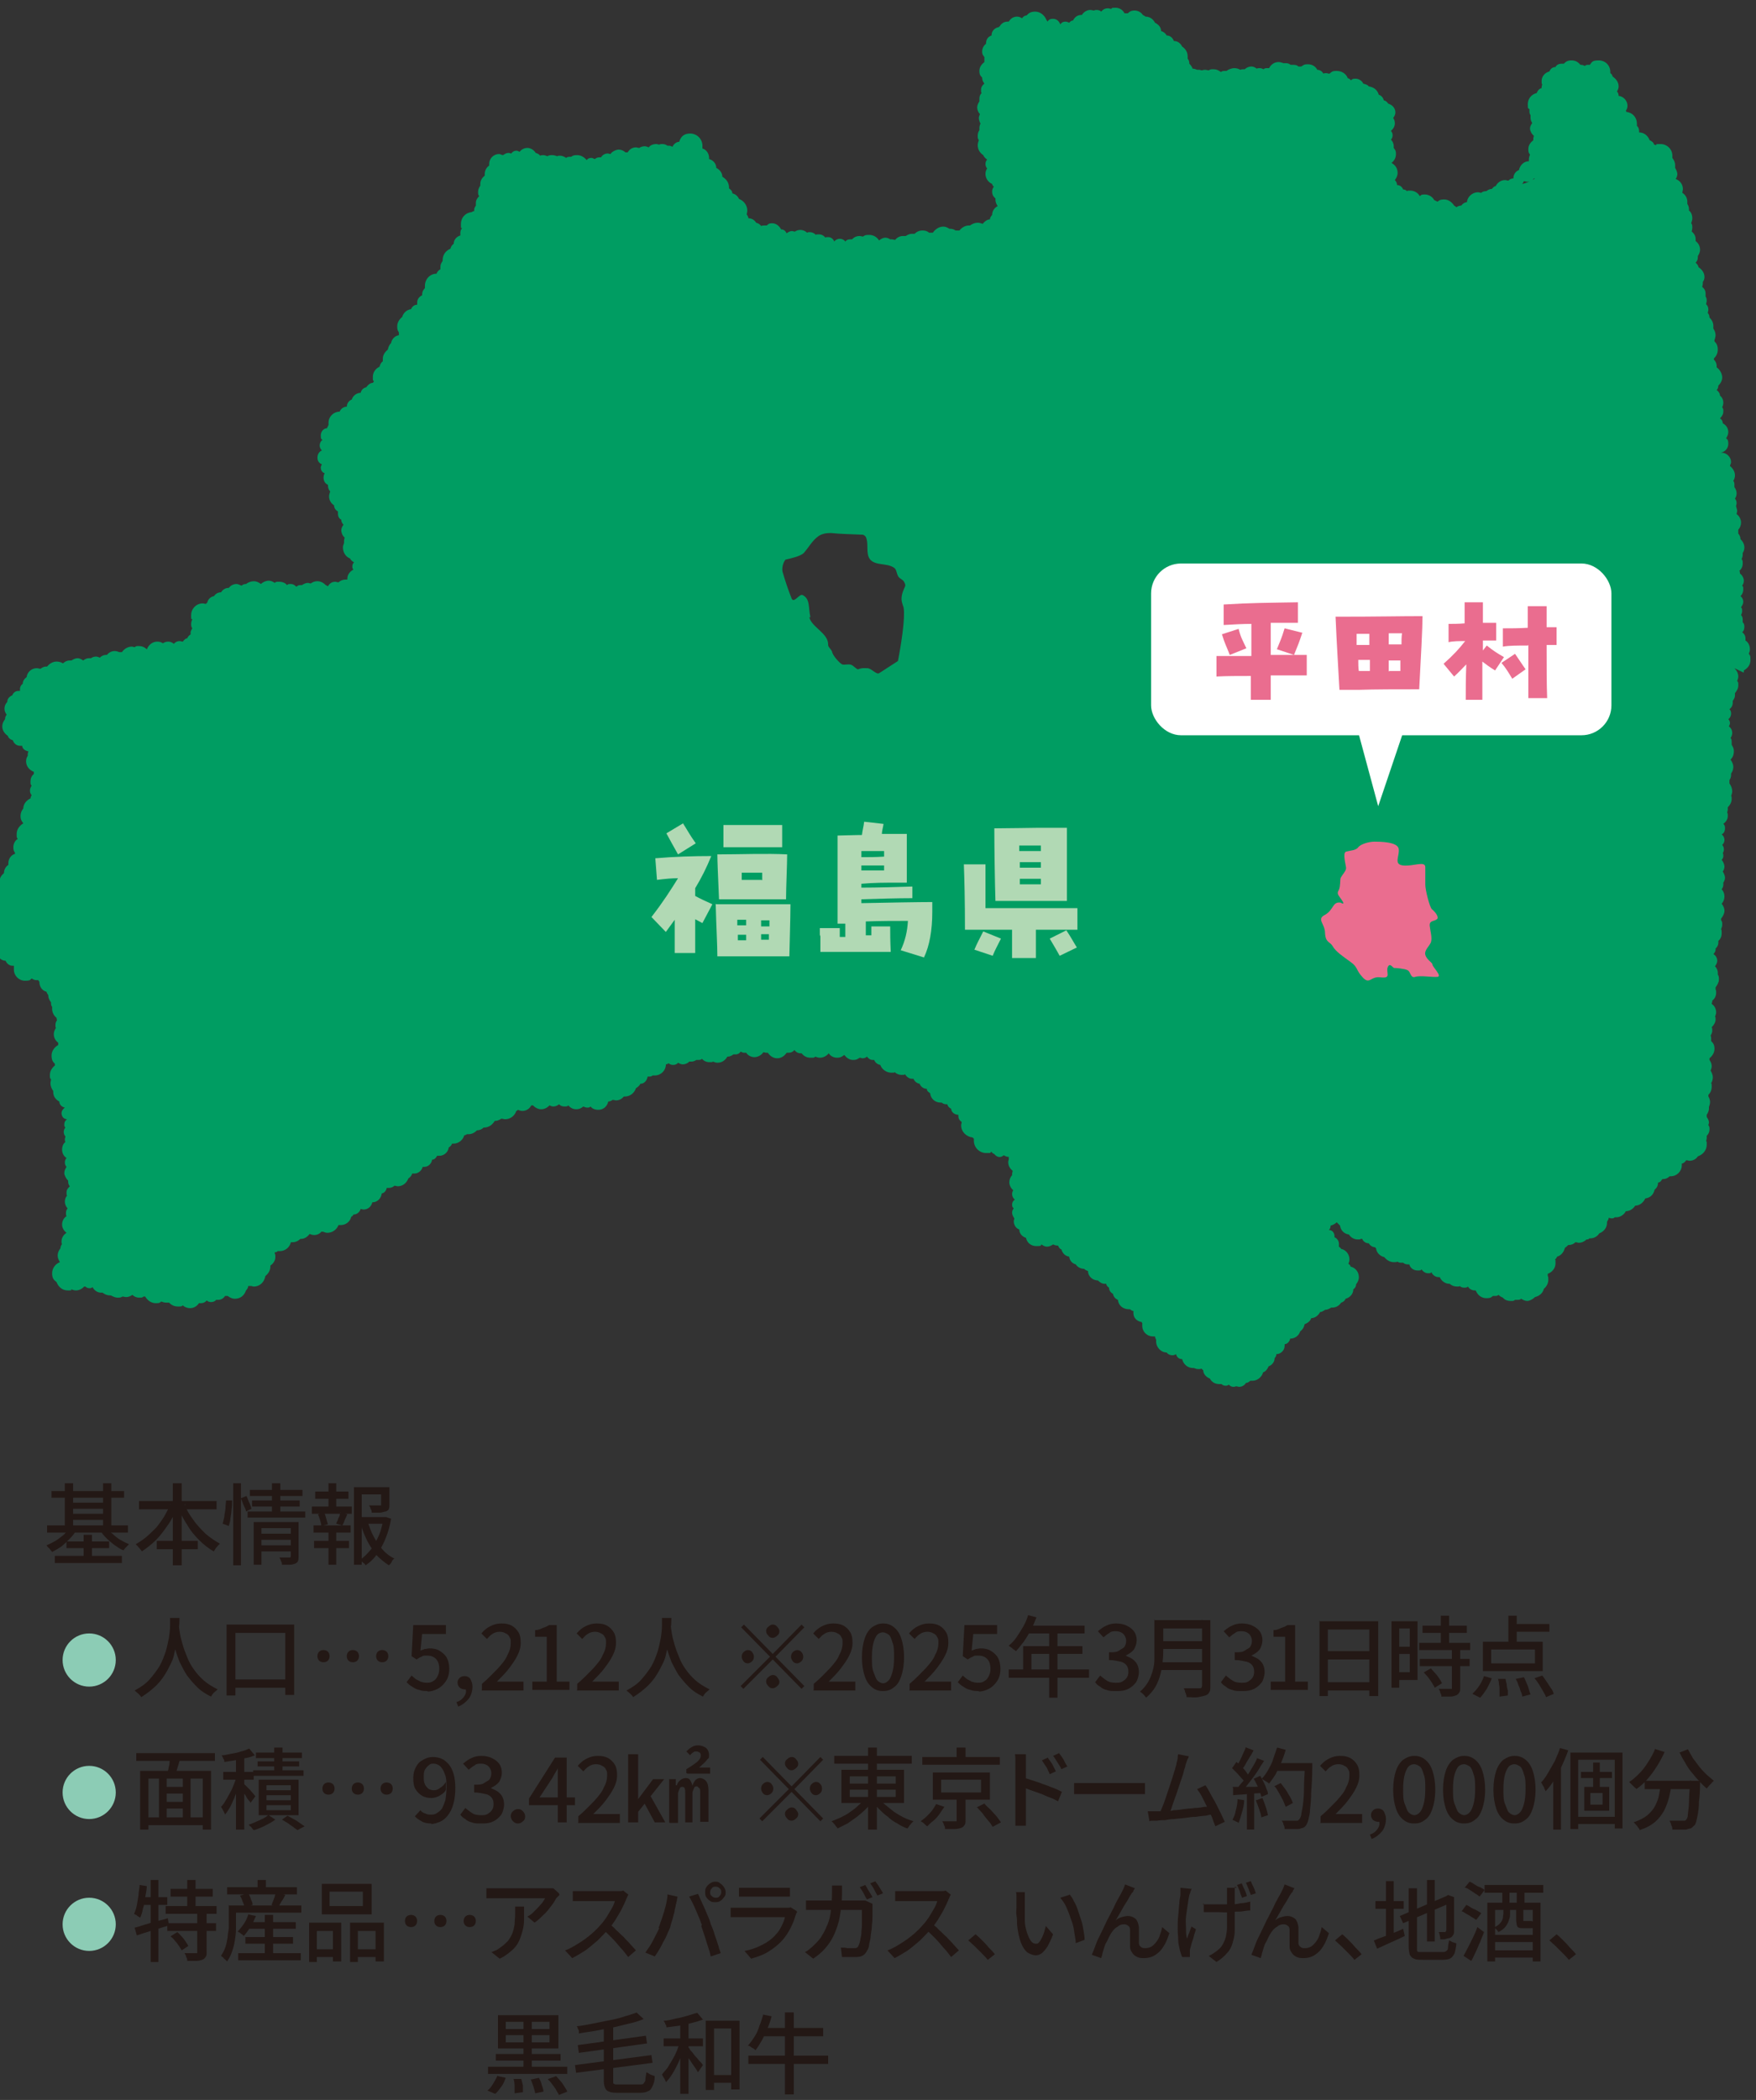 <?xml version="1.0" encoding="UTF-8"?>
<svg xmlns="http://www.w3.org/2000/svg" version="1.1" viewBox="0 0 317 379">
  <rect x="0" y="0" width="317" height="379" fill="#333333" stroke="none"/>
  <defs>
    <style>
      .cls-1 {
        fill: #ea6d8f;
      }

      .cls-2 {
        fill: #231815;
      }

      .cls-3 {
        fill: #fff;
      }

      .cls-4 {
        fill: #b1d9b4;
      }

      .cls-5 {
        fill: #009d62;
      }

      .cls-6 {
        fill: #8cccb5;
      }
    </style>
  </defs>
  <!-- Generator: Adobe Illustrator 28.7.1, SVG Export Plug-In . SVG Version: 1.2.0 Build 142)  -->
  <g>
    <g id="contents">
      <g>
        <g>
          <path class="cls-5" d="M314.8,121.4c0,0,0-.1,0-.2s0-.1,0-.2c.7-.4,1.2-1,1.2-1.9s-.1-.8-.3-1.1c.1-.3.2-.5.2-.8,0-.7-.3-1.3-.8-1.6,0-.1,0-.3,0-.4,0-.5-.3-.9-.6-1.1.3-.2.4-.6.4-1s-.1-.6-.3-.8c0-.1,0-.3,0-.5,0-.3-.1-.6-.3-.8.1-.2.2-.4.2-.7s0-.5-.2-.7c.2-.3.4-.6.4-1s-.2-.8-.5-1c.3-.3.5-.7.5-1.2s0-.5-.2-.7c.2-.3.3-.5.3-.9,0-.5-.3-1-.7-1.3,0-.2,0-.3-.1-.5.4-.3.6-.8.6-1.3s0-.5-.2-.8c.1-.2.2-.5.2-.8s0-.2,0-.3c.2-.3.3-.6.3-1,0-.6-.3-1.1-.7-1.5,0,0,0,0,0,0,0-.4-.2-.8-.4-1,0,0,0-.2,0-.3,0-.1,0-.3,0-.4.3-.3.5-.8.5-1.3s-.3-1.2-.8-1.5c0-.2.1-.4.1-.6s-.1-.5-.2-.8c0-.2.1-.4.1-.6,0-.3-.1-.6-.3-.8.2-.3.3-.6.3-1s-.2-.8-.4-1.1c0-.1,0-.2,0-.4,0-.3,0-.5-.2-.7.2-.3.3-.7.3-1,0-.7-.4-1.3-.9-1.7,0-.2.2-.4.2-.7,0-.9-.8-1.7-1.7-1.7s-.1,0-.2,0c0,0,0,0,0,0,.8-.1,1.4-.8,1.4-1.6s-.2-.8-.4-1c.2-.3.4-.7.4-1.1,0-.7-.4-1.3-1-1.6,0,0,0,0,0,0,0-.4-.2-.7-.5-.9.3-.3.6-.7.6-1.2s0-.5-.2-.8c.1-.2.2-.5.2-.8,0-.5-.2-1-.6-1.3,0-.4-.3-.8-.6-1,.2-.2.3-.5.3-.8s0,0,0,0c.4-.4.7-.9.7-1.5s-.4-1.4-1-1.8c0-.1,0-.2,0-.3,0-.4-.2-.8-.5-1.1,0,0,0-.1,0-.2.4-.4.7-.9.7-1.6s-.2-1.1-.6-1.5c0,0,0-.2,0-.2.1-.3.2-.6.2-.9,0-.5-.2-.9-.4-1.2,0-.2,0-.3,0-.5,0-.6-.3-1.1-.7-1.5,0-.3-.1-.6-.3-.8,0-.2.1-.4.1-.6,0-.4-.1-.7-.4-1,0-.2.1-.4.1-.6s0-.5-.2-.8c0-.2,0-.3,0-.5,0-.5-.2-.9-.6-1.2,0-.2.1-.4.1-.6s0-.2,0-.3c.2-.3.3-.6.3-.9,0-.8-.5-1.4-1.1-1.8,0-.3-.3-.6-.5-.8.3-.3.4-.6.4-1s0-.2,0-.2c.2-.3.4-.7.4-1.1,0-.7-.3-1.2-.8-1.6,0-.1,0-.2,0-.4,0-.5-.3-1-.7-1.3,0-.2.1-.4.1-.7s0-.6-.2-.8c.1-.3.2-.6.2-.9,0-.6-.2-1.1-.6-1.4,0,0,0-.1,0-.2,0-.4-.1-.7-.3-1,0-.1,0-.3,0-.4,0-.7-.4-1.3-.9-1.6,0-.2.1-.4.1-.7,0-.8-.5-1.5-1.3-1.8.2-.3.3-.6.3-.9s-.2-.8-.4-1.1c0-.2,0-.3,0-.5,0-.5-.2-.9-.5-1.3,0-.1,0-.3,0-.4,0-1.2-1-2.1-2.1-2.1s-.6,0-.9.2c0,0-.2-.1-.3-.1-.1-.4-.4-.6-.8-.8-.3-.8-1-1.4-1.9-1.4,0,0,0-.2,0-.2,0-.4-.1-.7-.4-1,0-.1,0-.3,0-.4,0-1.1-.8-2-1.9-2.1,0,0,0-.1-.1-.2.2-.3.3-.6.3-.9,0-.9-.7-1.7-1.6-1.8,0,0,0,0,0,0,0-.3-.1-.6-.3-.8.2-.3.3-.6.3-.9,0-.8-.5-1.4-1.1-1.8,0-.2-.2-.5-.4-.6,0,0,0-.1,0-.2,0-1.2-.9-2.1-2.1-2.1s-1.2.3-1.6.8c-.1,0-.2,0-.3,0-.2,0-.4,0-.6.2-.2-.1-.4-.2-.7-.2s0,0-.1,0c-.4-.5-.9-.8-1.6-.8s-1,.2-1.4.6c-.1,0-.3,0-.4,0-.5,0-.9.2-1.1.6,0,0,0,0,0,0-.5,0-.9.3-1.1.8-.8.2-1.4.9-1.4,1.7s0,.4.1.6c0,.2-.1.3-.1.5s0,.2,0,.2c-.4.1-.7.4-.9.9-.9.2-1.6,1-1.6,2s.1.7.3.9c0,.1,0,.2,0,.3,0,.3,0,.5.2.8,0,.2,0,.3,0,.5,0,.3.1.6.3.9-.2.3-.4.6-.4,1s.3,1,.7,1.3c0,.1-.1.3-.1.5s0,.2,0,.3c-.5.4-.9.9-.9,1.6s.1.7.3,1c-.1.3-.2.5-.2.9s0,.2,0,.3c-.9,0-1.6.7-1.8,1.6-.6.2-1,.8-1,1.5s0,0,0,0c0,0,0,0,0,0-.4,0-.7.2-.9.4-.2,0-.4-.1-.6-.1-.8,0-1.4.5-1.7,1.1-.3,0-.5.3-.7.5-.4,0-.7.2-1,.4,0,0,0,0,0,0-.4,0-.7.1-.9.3-.2,0-.4-.1-.6-.1-1,0-1.9.8-2,1.8-.4,0-.8.3-1,.6,0,0,0,0,0,0-.3,0-.6.1-.9.3-.1-.1-.2-.2-.4-.3-.4-.6-1-1.1-1.8-1.1s-.9.2-1.2.4c-.2-.1-.4-.2-.6-.3-.3-.6-1-1-1.7-1s-.6.1-.9.3c-.3-.6-1-1-1.7-1s-.4,0-.6.1c-.2-.2-.4-.3-.7-.3-.2-.5-.6-.8-1.1-.8s0,0,0,0c0-.4-.2-.7-.4-.9.3-.4.5-.8.5-1.3,0-.8-.4-1.4-1.1-1.8.5-.4.8-.9.8-1.6s-.2-.8-.4-1.1c0-.1,0-.2,0-.3,0-.5-.2-.9-.5-1.2.2-.2.3-.5.3-.8s-.1-.5-.3-.8c.4-.3.7-.8.7-1.3s-.1-.7-.3-1c.2-.3.4-.6.4-1,0-.8-.6-1.4-1.3-1.6-.2-.3-.4-.5-.8-.6-.1-.5-.5-.9-.9-1-.2-.8-.9-1.4-1.8-1.5-.2-.3-.6-.4-1-.5-.2-.5-.8-.9-1.4-.9s-.6.1-.8.3c-.2-.2-.3-.3-.6-.4-.3-.8-1.1-1.3-2-1.3s-.9.2-1.3.5c-.2,0-.4-.1-.6-.1s-.4,0-.5.1c-.2-.4-.6-.7-1.1-.7-.3-.6-.9-1-1.7-1s-.8.2-1.2.4c0,0,0,0,0,0-.2,0-.3,0-.5,0-.2-.2-.5-.3-.9-.3s-.3,0-.5,0c-.3-.2-.5-.3-.9-.3s-.2,0-.4,0c-.3-.1-.6-.2-.9-.2-.8,0-1.4.5-1.7,1.1-.1,0-.3,0-.4,0-.2,0-.4,0-.6.2-.2-.1-.4-.2-.7-.2s-.4,0-.5.1c-.3-.2-.6-.4-1-.4s-.9.2-1.2.5c0,0-.1,0-.2,0-.2,0-.4,0-.6.1-.3-.2-.7-.3-1.1-.3s-1,.2-1.4.5c0,0-.2,0-.2,0-.3,0-.6,0-.8.2-.4-.3-.8-.5-1.3-.5s-.6,0-.9.2c-.2,0-.4-.1-.6-.1s-.4,0-.6.1c-.2,0-.3-.1-.5-.1s-.3,0-.4,0c-.2-.1-.5-.2-.7-.2s0,0-.1,0c-.1-.3-.3-.6-.6-.9,0-.4-.1-.7-.3-.9,0-.1,0-.3,0-.4,0-.8-.4-1.4-1-1.8-.3-.6-.8-1-1.5-1-.2-.6-.7-1-1.3-1-.2-.4-.6-.7-1-.8,0-.7-.5-1.2-1.1-1.5-.3-.6-.9-1.1-1.7-1.1s0,0,0,0c-.1-.1-.3-.2-.5-.3-.3-.5-.9-.8-1.5-.8s-.9.2-1.2.5c0,0-.1,0-.2,0-.2,0-.3,0-.4,0-.3-.6-.9-1-1.6-1s-.6,0-.8.2c-.2,0-.4-.1-.6-.1-.5,0-.9.2-1.2.6-.2-.2-.5-.3-.8-.3s-.3,0-.5.1c-.2,0-.4-.1-.7-.1-.6,0-1.2.4-1.5.9,0,0,0,0-.1,0-.7,0-1.2.4-1.5,1-.3,0-.5.2-.7.4-.2-.1-.4-.2-.7-.2-.4,0-.7.2-.9.5-.2-.6-.7-1-1.3-1s-.8.2-1,.5c0,0-.1-.2-.2-.3-.3-.8-1.1-1.5-2-1.5s-1.2.3-1.6.7c-.3,0-.6.2-.8.5-.3-.2-.6-.3-.9-.3-.7,0-1.2.4-1.5.9,0,0,0,0,0,0,0,0-.1,0-.2,0-.6,0-1.1.3-1.4.8,0,0-.1.1-.2.2-.7.1-1.3.7-1.3,1.4s0,0,0,.1c-.6.2-1,.7-1,1.4s0,0,0,.1c-.4.3-.7.8-.7,1.4s.2.7.4,1c0,.1,0,.3,0,.5s0,.3,0,.4c-.5.4-.9.9-.9,1.6s.2.9.5,1.2c0,0,0,0,0,.1,0,.4.2.7.4,1-.3.2-.6.6-.6,1.1s0,.4.1.6c-.3.3-.4.6-.4,1.1s0,.3,0,.4c-.2.3-.4.7-.4,1.1s.2.9.5,1.2c-.1.2-.2.5-.2.7s.1.7.3,1c-.1.2-.2.5-.2.8s0,.2,0,.4c-.2.3-.3.6-.3,1s0,.5.2.8c-.1.3-.2.6-.2.9,0,.8.4,1.4,1,1.8.1.3.4.6.7.8-.2.2-.3.5-.3.8s.1.6.3.8c-.2.3-.3.6-.3,1,0,.8.5,1.5,1.2,1.8,0,.2.2.4.3.5-.2.3-.3.5-.3.9,0,.5.2.9.6,1.2,0,0,0,.2,0,.3,0,.4.2.8.4,1.1,0,0,0,0,0,0-.6.3-1,.9-1,1.6s0,0,0,0c-.2.2-.4.5-.4.8-.5,0-1,.4-1.3.8-.3-.1-.6-.2-.9-.2-.5,0-1,.2-1.4.5,0,0-.1,0-.2,0-.7,0-1.3.4-1.7.9,0,0-.1,0-.2,0-.2,0-.3,0-.5,0-.3-.2-.6-.3-.9-.3s-.1,0-.2,0c-.3-.2-.7-.4-1.1-.4-.8,0-1.5.5-1.9,1.1,0,0-.1,0-.2,0-.2,0-.3,0-.5,0-.3-.3-.7-.4-1.2-.4s-1,.2-1.4.6c-.2,0-.3,0-.5,0-.4,0-.8.2-1.1.4-.1,0-.3,0-.5,0-.6,0-1.1.3-1.4.7-.2,0-.4-.1-.6-.1s-.2,0-.3,0c-.3-.2-.6-.3-.9-.3s-.8.2-1.1.5c-.4-.6-1-1-1.8-1s-.8.1-1.1.3c-.2,0-.4-.1-.6-.1-.6,0-1,.2-1.4.6-.1,0-.2,0-.3,0-.4,0-.7.1-.9.4-.2-.3-.6-.5-1-.5s-.8.2-1,.5c-.2-.5-.6-.8-1.1-.8s-.4,0-.5.1c-.3-.4-.7-.6-1.2-.6s-.4,0-.5.1c-.3-.3-.7-.5-1.1-.5s-.3,0-.5.1c-.3-.3-.8-.5-1.2-.5s-.7.1-1,.3c-.2,0-.4-.1-.5-.1-.4,0-.7.2-1,.4-.2-.4-.5-.7-1-.7-.3-.6-.9-1.1-1.6-1.1s-.7.2-1,.4c-.1,0-.3,0-.5,0s-.3,0-.5.1c-.2-.3-.5-.5-.9-.6-.3-.5-.8-.8-1.4-.8s0,0,0,0c0-.3-.2-.5-.3-.7,0-.2.1-.4.1-.7,0-1-.7-1.8-1.5-2.1-.2-.5-.7-.9-1.2-1,0-.4-.3-.7-.6-.9,0,0,0-.2,0-.2,0-.8-.5-1.5-1.2-1.9,0-.7-.5-1.3-1.1-1.6,0-.8-.6-1.4-1.3-1.6,0,0,0-.1,0-.2,0-.8-.5-1.5-1.2-1.7,0-.2,0-.3,0-.5,0-1.2-1-2.2-2.2-2.2s-1.7.6-2,1.5c-.5,0-1,.4-1.2.9-.2-.1-.4-.2-.6-.2s-.2,0-.3,0c-.3-.2-.6-.3-.9-.3s-.4,0-.6.1c-.2,0-.3-.1-.5-.1-.6,0-1.1.2-1.4.6-.2-.1-.5-.2-.7-.2-.4,0-.7.1-1,.3-.2,0-.4-.1-.6-.1-.7,0-1.2.4-1.5.9-.1,0-.2,0-.4,0s0,0,0,0c-.3-.3-.8-.5-1.2-.5s-1.2.3-1.5.8c-.2,0-.3-.1-.5-.1-.5,0-1,.3-1.2.7,0,0-.2,0-.3,0-.3,0-.6.1-.8.3-.2,0-.4-.2-.6-.2-.4,0-.7.1-.9.4-.4-.5-1-.9-1.7-.9s-.8.1-1.1.3c0,0,0,0-.1,0-.3,0-.6,0-.8.2-.3-.2-.7-.4-1.1-.4s-.3,0-.5.1c-.3-.1-.6-.2-.9-.2s-.6,0-.9.2c-.2-.1-.5-.2-.7-.2s-.4,0-.6.1c-.2-.3-.5-.4-.8-.5-.3-.5-.9-.9-1.5-.9s-1.1.3-1.4.7c-.2-.1-.4-.2-.6-.2-.4,0-.7.2-.9.5-.2,0-.3-.1-.5-.1-.4,0-.7.2-1,.4-.2,0-.5-.2-.7-.2-1,0-1.8.8-1.8,1.8s0,.2,0,.3c-.5.3-.8.9-.8,1.5s0,.2,0,.3c-.5.4-.8.9-.8,1.5s0,.2,0,.3c-.2.3-.4.7-.4,1.1s0,.6.2.8c-.3.3-.6.7-.6,1.2s0,.3,0,.5c-.1.2-.3.4-.3.7s0,.2,0,.3c-.2,0-.3.1-.5.2-1.1.1-1.9,1-1.9,2.1s0,.6.2.8c-.2.2-.3.5-.3.8s0,.3,0,.5c-.7.2-1.2.8-1.2,1.5s0,0,0,0c-.3.2-.5.5-.6.9-.8.3-1.4,1.1-1.4,2s0,.1,0,.2c-.2.3-.4.6-.4,1s0,.3,0,.5c-.4.2-.6.5-.7.8-1.2,0-2.1,1-2.1,2.2s0,.3,0,.4c-.3.3-.5.7-.5,1.1s0,.1,0,.2c-.5.2-.9.7-.9,1.3s0,.3,0,.4c-.5,0-.9.3-1.1.8-.8.1-1.4.7-1.6,1.4-.5.4-.9,1-.9,1.7s.1.7.3,1.1c0,.1,0,.3,0,.4s0,0,0,.1c-.7.1-1.3.7-1.4,1.4-.3.3-.5.7-.6,1.2-.5.4-.9,1-.9,1.6s0,.3,0,.5c-.3.2-.5.6-.6,1-.7.3-1.2,1-1.2,1.8s0,.6.2.8c0,0-.1.2-.2.3-.5,0-.9.4-1.2.8-.5.1-.9.5-1,1-.7,0-1.4.5-1.6,1.2-.5.2-.9.7-.9,1.3-.6,0-1.1.4-1.3.9-1.1,0-2,.9-2,2s0,.3,0,.4c-.1.2-.2.4-.3.6-.6,0-1.1.6-1.1,1.3s.1.6.3.8c-.3.2-.5.6-.5,1s.2.7.4.9c-.5.2-.8.7-.8,1.3s.3,1,.8,1.2c-.1.2-.2.4-.2.6,0,.5.3.9.7,1-.1.2-.2.5-.2.8,0,.6.3,1.1.8,1.3,0,0,0,.1,0,.2,0,.4.2.8.4,1-.1.3-.2.6-.2.9,0,.7.4,1.3.9,1.6,0,.5.3.9.7,1.1,0,.1,0,.3,0,.4,0,.5.2.9.6,1.1,0,0,0,0,0,0,0,.4.2.7.4.9-.2.3-.4.6-.4,1s.2,1,.6,1.3c0,.2-.1.4-.1.6s0,.3,0,.4c-.1.3-.2.5-.2.8,0,.9.5,1.7,1.3,2,.1.3.4.5.7.7-.2.2-.3.4-.3.7s0,.4.2.6c-.6.3-1.1.9-1.1,1.6s0,.1,0,.2c0,0,0,0,0,0,0,0-.2,0-.3,0-.5,0-1,.2-1.3.5-.2,0-.4-.1-.6-.1-.6,0-1,.3-1.3.8-.1,0-.3-.2-.4-.2-.4-.4-.9-.7-1.5-.7s-.9.2-1.2.4c-.2,0-.4-.1-.5-.1-.4,0-.8.2-1.1.4,0,0-.2,0-.3,0-.3,0-.5.1-.7.3-.3-.3-.6-.5-1-.5s-.5,0-.7.2c-.3-.4-.8-.6-1.4-.6s-.6,0-.8.2c-.3-.2-.7-.4-1.1-.4s-1,.2-1.4.6c-.4-.3-.8-.5-1.3-.5s-1,.2-1.4.5c0,0,0,0,0,0-.3,0-.6.1-.8.3-.3-.1-.6-.3-.9-.3-.6,0-1.1.3-1.4.7,0,0,0,0,0,0-.6,0-1.1.3-1.4.8-.6,0-1,.3-1.3.7-.6.1-1.1.6-1.2,1.2,0,0-.2,0-.2.2-.2,0-.4-.1-.6-.1-1.2,0-2.1,1-2.1,2.1s0,.5.2.8c-.1.2-.2.5-.2.8s0,.5.2.8c-.1.2-.3.5-.3.7s0,.3,0,.4c-.3.2-.5.4-.6.7-.3,0-.6.3-.8.6-.2,0-.4-.1-.6-.1-.4,0-.8.2-1,.5-.3-.2-.6-.4-1-.4s-.7.1-1,.3c-.3-.2-.6-.3-1-.3-.9,0-1.6.6-1.9,1.4,0,0,0,0,0,0-.4-.4-.9-.6-1.4-.6s-.5,0-.8.2c-.2,0-.3-.1-.5-.1-.7,0-1.4.4-1.8,1,0,0-.1,0-.2,0-.1,0-.2,0-.3,0-.2-.1-.5-.2-.8-.2-.6,0-1.1.3-1.4.7,0,0-.1,0-.2,0-.4,0-.8.2-1.1.5-.2-.1-.4-.2-.7-.2s-.6.1-.9.3c-.1,0-.3,0-.4,0-.4,0-.7.2-1,.4-.3-.2-.6-.4-1-.4s-.8.2-1.1.4c0,0-.2,0-.3,0-.5,0-.9.2-1.2.5,0,0,0,0,0,0s0,0-.1,0c-.3-.2-.7-.3-1.1-.3-.7,0-1.3.4-1.7.9,0,0-.1,0-.2,0-.4,0-.7.2-1,.4-.2,0-.4-.1-.7-.1-.9,0-1.7.7-1.8,1.6-.4.3-.7.7-.7,1.2-.3.2-.5.6-.5.9s0,.3,0,.4c0,0-.2,0-.3,0-.5,0-.9.3-1.1.8-.5.2-.9.6-.9,1.2s0,0,0,0c-.3.3-.5.7-.5,1.2s.2.8.4,1.1c-.2.2-.3.5-.3.8s0,0,0,0c-.3.4-.5.8-.5,1.3,0,.7.4,1.3,1,1.7.1.4.5.7.9.8.2.6.7,1,1.3,1s.3,0,.4,0c0,.5.5.9,1.1,1,0,.2-.1.3-.1.5s0,.2,0,.3c-.2.3-.3.6-.3,1,0,.9.6,1.6,1.4,1.9,0,.1,0,.3,0,.4-.4.3-.6.8-.6,1.3s0,.6.2.8c-.2.3-.3.6-.3.9s.1.6.3.8c-.1.2-.2.4-.2.6s0,0,0,0c-.7.3-1.3,1-1.3,1.8s0,0,0,0c-.3.4-.5.8-.5,1.4s.2.9.5,1.3c-.7.4-1.2,1.1-1.2,1.9s0,.6.2.9c-.5.3-.8.9-.8,1.5s.1.7.3,1c0,0,0,.1,0,.2s0,0,0,0c-.7.2-1.2.9-1.2,1.7s0,.2,0,.3c-.5.3-.8.9-.8,1.5-.5.4-.8.9-.8,1.6s0,.2,0,.2c-.1.2-.2.5-.2.8-.2.3-.4.7-.4,1.1s0,.3,0,.5c0,.2-.2.5-.2.7s0,.2,0,.2c-.3.4-.5.8-.5,1.3s.2,1.1.6,1.5c0,0,0,0,0,0-.5.4-.8.9-.8,1.6s.2.8.4,1.2c0,.1,0,.3,0,.4,0,.5.2.9.5,1.2-.2.2-.3.5-.3.8s.2.7.5.9c0,.1,0,.2,0,.3,0,.8.7,1.5,1.5,1.5s0,0,0,0c.2.5.7.9,1.2.9s.2,0,.3,0c0,0,0,0,0,0,0,.2,0,.3,0,.4,0,0,0,.2,0,.3,0,1.1.9,2,2,2s.9-.2,1.2-.4c.2.1.5.3.8.3s.2,0,.4,0c0,0,.1.2.2.3,0,0,0,0,0,0,0,.9.5,1.6,1.3,1.8,0,.2.2.4.3.6,0,0,0,0,0,0,0,.5.2.9.5,1.3,0,0,0,0,0,0,0,.3,0,.6.2.8,0,.1,0,.2,0,.4,0,.6.3,1.2.8,1.6,0,.1,0,.3.1.4-.2.3-.3.5-.3.9s0,.4.1.5c-.2.3-.4.7-.4,1.1,0,.7.3,1.2.8,1.6,0,.1,0,.2,0,.4-.7.4-1.2,1.1-1.2,1.9s.2,1.1.6,1.5c0,.1,0,.2,0,.3-.5.4-.9,1-.9,1.7s0,.5.2.8c0,.2-.1.5-.1.7,0,.5.2,1,.5,1.4,0,0,0,.2,0,.2,0,.8.5,1.4,1.1,1.7,0,.6.5,1,1,1.1-.3.2-.6.6-.6,1,0,.6.4,1.1,1,1.1-.3.2-.5.5-.5.9s0,.4.2.6c-.2.2-.3.5-.3.8s.1.6.3.8c0,.2-.1.3-.1.5s0,.4.1.5c-.4.3-.6.8-.6,1.4s.3,1.2.8,1.5c-.2.2-.3.5-.3.8s.1.6.3.8c-.2.3-.4.7-.4,1.1s.3,1,.7,1.4c0,0,0,.1,0,.2,0,.3.1.6.3.8-.3.3-.6.6-.6,1.1s0,.4.1.6c-.3.3-.4.7-.4,1.1s.2.9.5,1.2c-.2.2-.3.5-.3.8s0,.4.1.6c-.5.3-.8.9-.8,1.5s.3,1.1.8,1.5c0,0,0,0,0,0-.5.3-.9.9-.9,1.5s0,.4.1.5c-.2.3-.3.5-.3.8-.3.4-.5.8-.5,1.3s.2.8.4,1.2c0,0,0,0,0,0-.8.3-1.4,1.1-1.4,2s.3,1.2.8,1.6c.3.8,1,1.5,2,1.5s.5,0,.7-.2c.2.1.5.2.8.2.6,0,1.1-.3,1.5-.7,0,0,.1,0,.2,0,.2.2.5.3.7.3s.4,0,.6-.2c.3.6.9,1,1.5,1s.2,0,.3,0c.4.3.8.5,1.4.5s0,0,.1,0c.4.2.8.4,1.2.4s.6,0,.9-.2c.2,0,.4.1.7.1.4,0,.8-.2,1.1-.4.3.3.7.5,1.2.5s.6,0,.8-.2c0,0,.2,0,.3,0,.4.7,1.1,1.2,1.9,1.2s.7-.1,1-.3c.3.1.5.2.9.2s.3,0,.5,0c.4.4.9.7,1.6.7s.6,0,.9-.2c.3.3.8.5,1.3.5.7,0,1.3-.4,1.6-.9.1,0,.2,0,.4,0,.4,0,.8-.2,1-.5.2.2.5.3.8.3s.7-.1.9-.4c.1,0,.3,0,.4,0,.5,0,1-.3,1.2-.7,0,0,.1,0,.2,0,.1,0,.2,0,.3,0,.4.3.8.5,1.3.5,1,0,1.7-.6,2-1.5.2-.2.4-.5.4-.8,0,0,.1,0,.2,0,0,0,.2,0,.3,0,.2,0,.3.1.5.1,1.1,0,1.9-.8,2.1-1.9.5-.4.9-1,.9-1.7s0-.1,0-.2c.5-.3.9-.9.9-1.5s0-.4-.1-.6c0,0,0-.2,0-.3.2,0,.4,0,.5-.2.1,0,.3,0,.4,0,1,0,1.8-.7,2-1.6,0,0,0,0,0,0,.1,0,.2,0,.3,0,.5,0,1-.2,1.4-.6,0,0,0,0,.1,0,.7,0,1.2-.4,1.6-.9.2.1.5.2.8.2.5,0,1-.2,1.3-.6,0,0,0,0,0,0,.1,0,.2,0,.3,0,.3.1.5.2.8.2.9,0,1.7-.6,2-1.4.1,0,.3,0,.4,0,.9,0,1.7-.6,1.9-1.5.2-.1.3-.2.4-.4,0,0,0,0,0,0,.6,0,1.1-.4,1.3-1,.2,0,.3.1.5.1.8,0,1.4-.5,1.6-1.3,0,0,0,0,0,0,.9,0,1.6-.7,1.7-1.6.5-.1.8-.5.9-1,.1,0,.3,0,.4,0,.4,0,.8-.2,1-.4.2,0,.4.1.6.1.9,0,1.6-.6,1.9-1.4.3-.2.6-.5.7-.9.1,0,.2,0,.4,0,.7,0,1.3-.5,1.5-1.2.1,0,.2,0,.3,0,.7,0,1.3-.6,1.4-1.3.4,0,.7-.3.9-.7.1,0,.2,0,.4,0,.9,0,1.6-.7,1.7-1.5.3-.2.5-.4.6-.7,0,0,.2,0,.3,0,.9,0,1.7-.7,1.9-1.5.2,0,.3-.1.5-.2.1,0,.2,0,.3,0,.6,0,1.1-.3,1.5-.7.5,0,.9-.2,1.2-.5,0,0,0,0,.1,0,.8,0,1.5-.5,1.9-1.2,0,0,0,0,.1,0,.4,0,.8-.2,1.1-.4.2,0,.4.1.7.1.9,0,1.7-.6,2-1.5.1,0,.2-.1.3-.2.2.1.5.2.8.2.7,0,1.3-.4,1.6-1,0,0,.2,0,.3,0,.4.4.9.7,1.5.7s1.1-.3,1.5-.7c.2.1.4.2.7.2.4,0,.8-.2,1-.4.3.3.6.4,1,.4s.5,0,.7-.2c.3.4.8.7,1.4.7s.9-.2,1.3-.5c.2.1.4.2.7.2s.4,0,.6-.2c.3.4.8.6,1.4.6.9,0,1.6-.6,1.8-1.5,0,0,0,0,0,0,.3,0,.5-.1.8-.3.2,0,.4.1.6.1.6,0,1.1-.3,1.4-.7,0,0,0,0,.2,0,.9,0,1.7-.6,2-1.5.3-.2.6-.4.8-.8.7,0,1.2-.6,1.3-1.3,0,0,.2,0,.3,0,.2,0,.4,0,.6-.2.1,0,.2,0,.4,0,1.1,0,2-.9,2-2s0,0,0,0c.2,0,.3-.1.5-.2.2.2.5.3.8.3s.7-.1.9-.4c.3.2.6.3.9.3s.9-.2,1.1-.5c.1,0,.2,0,.4,0,.3,0,.6-.1.9-.3.1,0,.2,0,.4,0,.2,0,.4,0,.6-.2.4.4.8.6,1.4.6s.4,0,.6-.1c.3.1.5.2.8.2.8,0,1.4-.4,1.8-1.1,0,0,0,0,.1,0,.4,0,.7-.2,1-.4.1,0,.3,0,.4,0,.4,0,.7-.2.9-.5.2.1.4.2.6.2s.2,0,.4,0c.3.5.9.8,1.5.8s1.3-.4,1.6-.9c.1,0,.3.1.5.1s.2,0,.3,0c.4.6,1,1,1.7,1s1.3-.4,1.7-1c.1,0,.3,0,.4,0,.4,0,.8-.2,1-.5.2.3.6.6,1.1.6s.1,0,.2,0c.4.5.9.8,1.6.8s.6,0,.9-.2c.2.1.5.2.8.2.6,0,1.2-.3,1.6-.8.3.5.9.8,1.5.8s.9-.2,1.3-.5c.4.5.9.9,1.6.9s.8-.2,1.2-.4c.2,0,.3.1.5.1.3,0,.6-.1.8-.3.2.3.6.6,1,.6s.2,0,.3,0c.2.5.6.8,1.1.9.3.8,1.1,1.4,2,1.4s.4,0,.6-.1c.3.3.8.5,1.2.5s.5,0,.7-.1c.2.4.7.8,1.2.8s.2,0,.3,0c.2.5.6.8,1.1.9.2.5.7.9,1.2.9s0,0,.1,0c0,.4.3.6.6.8.1,1,.9,1.7,1.9,1.7s.2,0,.2,0c.2.2.5.3.8.3s.1,0,.2,0c.1.4.4.7.7.8,0,.6.6,1.1,1.3,1.1,0,0,0,.1,0,.2,0,.5.2.8.6,1.1,0,.2-.1.4-.1.6,0,1.2,1,2.1,2.1,2.2,0,0,.1.2.2.2,0,.1,0,.3,0,.4,0,1.2,1,2.2,2.2,2.2s.6,0,.9-.2c0,0,0,0,.1,0,.1.2.3.3.5.4.5.6,1.1.7,1.7.2.3.2.6.3.9.3,0,.1,0,.2,0,.4,0,.2-.1.3-.1.5,0,.7.3,1.2.8,1.6,0,.2-.1.4-.1.5s0,.2,0,.3c-.3.3-.5.8-.5,1.3s.3,1.1.7,1.4c-.1.2-.2.4-.2.7,0,.4.2.8.5,1-.3.2-.5.5-.5.9s.1.5.3.7c-.2.2-.3.5-.3.8s.2.7.4,1c0,.2-.1.3-.1.5,0,.7.4,1.3,1,1.5,0,0,0,0,0,0,0,.7.5,1.3,1.2,1.5.2.9.9,1.5,1.9,1.5s.7-.1.9-.3c.3.2.6.4,1,.4s.8-.2,1.1-.4c.2.1.5.2.7.2s.1,0,.2,0c.1.3.3.6.6.7.2.7.7,1.2,1.4,1.3.1.7.5,1.2,1.2,1.4.3.5.9.8,1.5.8s0,0,0,0c.2.2.4.3.7.4,0,.9.8,1.7,1.8,1.7.3.3.7.6,1.2.6s.2,0,.3,0c0,.3.3.6.5.7,0,.5.3.9.7,1.1.1.5.4.9.9,1.1.1,1,.9,1.7,2,1.7s.2,0,.2,0c.2.2.4.3.6.3,0,.1,0,.2,0,.4,0,.9.7,1.5,1.5,1.6,0,0,0,.1.1.2,0,.1,0,.3,0,.5,0,1.1.9,1.9,1.9,1.9s.2,0,.3,0c0,0,0,0,.1,0,0,.2.1.4.2.6,0,.1,0,.2,0,.3,0,1.1.9,2,1.9,2,.2.3.6.5,1,.5s.5-.1.7-.2c.1.5.5.9,1.1.9.2.9,1,1.6,1.9,1.6s.1,0,.2,0c.3.1.5.2.8.2s.4,0,.6-.1c0,.1.2.2.3.3,0,.7.6,1.3,1.2,1.5.3.6.9,1,1.7,1s.3,0,.4,0c.2.2.5.3.7.3s.4,0,.6-.2c.2.2.5.4.8.4s.3,0,.5-.1c.2,0,.4.1.6.1.5,0,1-.3,1.2-.7.3,0,.6-.2.8-.4.1,0,.2,0,.4,0,.9,0,1.7-.7,1.9-1.5.5-.2.8-.6,1-1.1.6-.2,1.1-.8,1.1-1.5.2-.2.3-.4.3-.7.8,0,1.5-.7,1.5-1.5s0-.2,0-.3c.5,0,.9-.5,1-1,.9,0,1.6-.6,1.8-1.3.4-.3.7-.7.8-1.3.5-.2,1-.5,1.2-1.1.7,0,1.3-.5,1.6-1.1.3,0,.6-.2.9-.4,0,0,0,0,0,0,.4,0,.8-.2,1.1-.4,0,0,.1,0,.2,0,.7,0,1.3-.4,1.6-.9.4-.1.7-.4.8-.7.8-.2,1.4-.9,1.4-1.7s0,0,0,0c.3-.2.5-.5.5-.9.3-.4.5-.8.5-1.3,0-.9-.6-1.7-1.5-1.9,0-.2-.2-.4-.4-.5.1-.2.2-.5.2-.8,0-.9-.6-1.7-1.5-1.9-.1-.2-.3-.3-.4-.4,0-.1,0-.3,0-.5,0-.5-.3-1-.8-1.2,0,0,0-.1,0-.2,0-.6-.4-1.1-1-1.1.2-.2.3-.5.3-.8.4-.1.8-.3,1.1-.6.2.2.4.4.6.6.1.8.7,1.5,1.6,1.6.3.5.9.9,1.6.9s.4,0,.5-.1c0,0,.2,0,.3,0,.2.5.7.8,1.2.8.2.4.7.7,1.1.7,0,0,.1.1.2.2.1.8.7,1.4,1.5,1.6.4.5,1,.9,1.7.9s.4,0,.6-.1c.2.1.4.2.7.2s.3,0,.4,0c.2.2.5.3.8.3s.2,0,.3,0c.2.7.8,1.1,1.5,1.1s.5,0,.7-.2c.3.4.7.7,1.2.7s.4,0,.6-.2c.2.5.7.9,1.3.9s.1,0,.2,0c.3.7,1,1.2,1.7,1.2s0,0,.1,0c.3.3.8.5,1.3.5s.4,0,.5-.1c.2.2.5.3.8.3s.5,0,.7-.2c.2.4.7.7,1.2.7s.2,0,.2,0c.3.8,1,1.4,1.9,1.4s.9-.2,1.2-.4c.1,0,.3,0,.4,0,.2,0,.4,0,.6-.2.2.2.5.4.8.5.3.4.8.6,1.4.6s.5,0,.8-.2c.1,0,.2,0,.4,0,.3,0,.5,0,.7-.2.3.2.7.4,1.1.4s1-.3,1.4-.7c.8-.2,1.4-.7,1.6-1.5.5-.4.8-1,.8-1.6s0-.5-.1-.7c0-.1,0-.2,0-.4.8-.3,1.4-1,1.4-1.9s0-.5-.1-.7c.2-.1.3-.3.4-.5.7-.2,1.2-.8,1.4-1.6.2-.1.4-.3.6-.5,0,0,0,0,.1,0,.5,0,.9-.2,1.2-.5.2,0,.4.1.6.1.6,0,1.1-.3,1.4-.6.2,0,.4,0,.5-.2,0,0,.1,0,.2,0,.7,0,1.3-.4,1.6-.9.8-.3,1.4-1,1.4-1.9s0-.1,0-.2c.1-.2.3-.4.3-.7s0,0,0,0c.2,0,.3.1.5.1s.4,0,.6-.2c.1,0,.2,0,.3,0,.7,0,1.4-.5,1.7-1.1,0,0,0,0,0,0,.7,0,1.3-.4,1.7-1,.8,0,1.5-.6,1.8-1.3.9-.1,1.5-.7,1.7-1.6.4-.3.6-.7.6-1.2,0,0,0,0,.1-.1.3,0,.5-.3.6-.5,0,0,.1-.1.2-.1,0,0,0,0,.1,0,.4,0,.8-.2,1.1-.5,0,0,.1,0,.2,0,1.1,0,2-.9,2-2s0-.2,0-.3c.3,0,.6-.3.8-.6.2,0,.4.1.6.1.6,0,1.2-.3,1.5-.8.9-.3,1.6-1.1,1.6-2.1s0-.4-.1-.6c0-.2.1-.4.1-.6s0-.3,0-.4c.3-.3.5-.7.5-1.1s0-.6-.2-.8c0-.2.1-.3.1-.5,0-.4-.2-.7-.4-1,0,0,0-.2,0-.3s0,0,0-.1c.2-.3.4-.7.4-1.1s0-.2,0-.3c.1-.3.2-.6.2-.9s-.1-.7-.3-1c0,0,0-.2,0-.3.4-.4.6-.9.6-1.5s0-.4-.1-.6c.2-.3.3-.7.3-1.1s-.2-.8-.4-1.2c.1-.2.2-.5.2-.8,0-.4-.2-.8-.4-1.1,0,0,0-.2,0-.3.5-.4.9-1,.9-1.7s-.2-1-.6-1.4c0-.1,0-.3,0-.4,0-.2,0-.4-.1-.6.2-.3.3-.6.3-.9s0-.4-.1-.6c.4-.4.7-.9.7-1.4s0-.3-.1-.5c.1-.3.2-.5.2-.8,0-.6-.3-1.2-.8-1.5,0-.2.1-.3.1-.5s0,0,0-.1c.4-.3.7-.8.7-1.4s0-.4-.1-.6c0-.1,0-.3,0-.4.3-.4.6-.9.6-1.4s0-.6-.2-.9c0,0,0-.2,0-.3,0-.5-.2-.9-.5-1.2.2-.3.4-.6.4-1,0-.5-.3-1-.7-1.2.2-.2.4-.5.4-.8s0-.1,0-.2c.3-.3.5-.6.5-1.1s0-.2,0-.3c.4-.3.6-.8.6-1.4s0-.4-.1-.7c.1-.3.2-.5.2-.8s0-.6-.2-.8c0-.1,0-.2,0-.3.3-.4.6-.9.6-1.4s-.2-.9-.5-1.3c.3-.3.5-.8.5-1.3s-.2-1-.5-1.3c.2-.3.3-.5.3-.9s0-.2,0-.3c.2-.3.3-.6.3-.9s-.2-.8-.4-1.1c.2-.3.3-.6.3-.9s-.2-.9-.5-1.2c.2-.2.3-.5.3-.7s0-.4-.1-.5c.1-.2.2-.4.2-.7s-.1-.6-.3-.8c.2-.2.4-.5.4-.9s-.2-.8-.5-1c.4-.2.6-.6.6-1.1s-.1-.6-.3-.8c.4-.3.8-.8.8-1.4s0-.4-.1-.6c0-.2.1-.4.1-.6s0-.3,0-.4c.4-.4.7-.9.7-1.5s0-.4-.1-.5c.1-.3.2-.6.2-.9,0-.5-.2-1-.5-1.4,0,0,0-.2,0-.3s0-.2,0-.3c.2-.3.3-.6.3-1s0-.1,0-.2c.3-.4.4-.8.4-1.2s-.2-.9-.5-1.3c.4-.4.6-.9.6-1.5s-.2-.8-.4-1.2c0-.1,0-.3,0-.4,0-.3,0-.6-.2-.8.2-.3.3-.6.3-.9,0-.5-.2-.9-.6-1.2.1-.2.2-.4.2-.6s-.1-.5-.3-.7c.3-.2.5-.6.5-1s-.1-.6-.3-.8c.4-.3.6-.7.6-1.2s0-.2,0-.3c.2-.3.4-.6.4-1s0-.3,0-.4c.3-.4.6-.8.6-1.4s0-.5-.2-.8c.1-.3.2-.5.2-.8,0-.6-.3-1.1-.7-1.5ZM275.7,32.8c.5,0,.9-.2,1.2-.6,0,0,.1,0,.2,0s0,0,0,0c-.6.4-1.4.8-2.3,1,.1-.1.2-.3.3-.5.2,0,.3.1.5.1ZM146.3,111.4c-.4-1.7,0-3.3-1.4-4-.6-.3-1.6,1.6-2,.6-.6-1.5-1.1-3-1.6-4.7-.2-.6,0-1.7.5-2.3.9-.2,2.7-.6,3.3-1.2.9-1,1.5-2.2,2.6-3,.7-.5,1.5-.6,2.3-.6,1.9.2,3.8.2,5.7.3.1,0,.4.1.6.4.6,1.3-.1,3,.8,4.1,1,1.1,2.9.6,4.2,1.4.6.3.5,1.1.9,1.7.3.4.8.5,1,.9.1.2.3.5.2.8-.4.9-.8,1.8-.6,2.8l.2.7c.5.9,0,5.4-.9,10l-3.4,2.2c-.5.3-1.4-.9-2.1-.9-.4,0-1-.1-1.7.2-.2,0-.6-.4-1-.7-.6-.4-1.4,0-1.9-.2-.5-.3-1.7-1.6-1.8-2.3-.2-.5-.7-.8-.7-1.2.1-2.1-3-3.2-3.4-5Z"/>
          <path class="cls-1" d="M242.2,163s.7.4,0-.6c-.7-1-.9-1.1-.5-1.8.3-.7.2-1.7.3-2.1.2-.5,1-1.3,1-1.8s-.7-2.8,0-3c.7-.2,1.8-.2,2.2-.8.5-.6,2-1,2.9-1s4.2,0,4.4,1.3c.2,1.3-1,2.8.8,3,1.8.2,4-.9,4,.3,0,1.2,0,2.4,0,3.2,0,.9.8,4.1,1.2,4.4.4.3,1.4,1.4.9,1.8-.5.4-1.4.2-1.3,1.2.1,1,.5,2.2.2,3-.3.7-1.2,1.4-1,2.2.2.9,1.3,1.4,1.3,1.8s1.8,2.1.9,2.2c-.9.1-3.1-.3-4,0-.9.3-.8-.9-1.4-1.2-.6-.3-2.1-.4-2.4-.4s-.8-1.1-1.2-.1c-.3,1,.7,2-1.2,1.8-1.9-.3-2,1.4-3.3,0-1.3-1.4-.8-1.8-2.2-2.8-1.4-1-2.7-1.9-3.2-2.8-.5-.9-1.3-.6-1.4-2.4,0-1.7-1.6-2.5,0-3.3,1.6-.9,1.3-2.4,2.8-2.2Z"/>
        </g>
        <g>
          <g>
            <path class="cls-2" d="M12.5,275.6l1.3.5c-.3.6-.7,1.1-1.2,1.6-.5.5-1,1-1.5,1.4-.6.4-1.1.7-1.7,1,0-.1-.2-.2-.3-.4-.1-.1-.2-.3-.4-.4-.1-.1-.2-.3-.3-.4.5-.2,1.1-.5,1.6-.8.5-.3,1-.7,1.5-1.1.4-.4.8-.9,1.1-1.3ZM8.5,275.3h14.6v1.3h-14.6v-1.3ZM9.3,269.1h13.1v1.2h-13.1v-1.2ZM9.9,280.8h12.1v1.3h-12.1v-1.3ZM11.7,267.7h1.5v8.3h-1.5v-8.3ZM12,278.2h7.7v1.2h-7.7v-1.2ZM12.5,271.2h6.6v1.1h-6.6v-1.1ZM12.5,273.2h6.6v1.1h-6.6v-1.1ZM15.1,277h1.5v4.5h-1.5v-4.5ZM19.2,275.6c.3.4.6.9,1.1,1.2.4.4.9.8,1.4,1.1.5.3,1.1.6,1.6.8,0,0-.2.2-.3.3-.1.1-.3.3-.4.4-.1.1-.2.3-.3.4-.6-.2-1.1-.6-1.7-1-.5-.4-1-.8-1.5-1.3s-.8-1-1.2-1.5l1.2-.5ZM18.6,267.7h1.5v8.3h-1.5v-8.3Z"/>
            <path class="cls-2" d="M30.7,271.5l1.4.4c-.5,1.1-1,2.2-1.7,3.2-.7,1-1.4,2-2.2,2.8-.8.8-1.7,1.5-2.6,2.1,0-.1-.2-.3-.3-.4-.1-.2-.3-.3-.4-.5-.1-.1-.3-.3-.4-.4.7-.4,1.3-.8,1.9-1.3.6-.5,1.2-1.1,1.8-1.7.5-.6,1-1.3,1.5-2.1.4-.7.8-1.5,1.1-2.2ZM25.1,270.9h14v1.5h-14v-1.5ZM28.3,278.1h7.4v1.5h-7.4v-1.5ZM31.2,267.7h1.6v14.8h-1.6v-14.8ZM33.3,271.5c.4,1,.9,1.9,1.6,2.8.6.9,1.4,1.7,2.2,2.5.8.7,1.7,1.3,2.6,1.8-.1.1-.2.2-.4.4-.1.2-.3.3-.4.5-.1.2-.2.3-.3.5-.9-.5-1.8-1.2-2.6-2-.8-.8-1.6-1.7-2.2-2.8-.7-1-1.2-2.1-1.7-3.2l1.4-.4Z"/>
            <path class="cls-2" d="M40.8,270.8h1.1c0,.6,0,1-.1,1.6,0,.5-.1,1-.2,1.6,0,.5-.2,1-.3,1.4l-1.1-.4c.1-.4.2-.8.3-1.3,0-.5.2-1,.2-1.5,0-.5.1-1,.1-1.4ZM42.1,267.7h1.4v14.8h-1.4v-14.8ZM43.5,270.4l1-.4c.2.4.3.8.5,1.2.2.4.3.8.4,1.1l-1,.5c0-.3-.2-.7-.4-1.1s-.3-.9-.5-1.2ZM44.7,272.8h10.4v1.1h-10.4v-1.1ZM45.1,268.9h9.5v1.1h-9.5v-1.1ZM45.5,270.8h8.6v1.1h-8.6v-1.1ZM45.8,274.7h7v1.1h-5.6v6.6h-1.4v-7.8ZM46.8,276.8h6v1.1h-6v-1.1ZM46.8,278.9h6v1.1h-6v-1.1ZM49.1,267.7h1.5v5.5h-1.5v-5.5ZM52.5,274.7h1.4v6.2c0,.3,0,.6-.1.8,0,.2-.3.4-.5.5-.3.1-.6.2-1,.2-.4,0-.9,0-1.4,0,0-.2,0-.4-.2-.7,0-.2-.2-.5-.3-.6.4,0,.7,0,1.1,0h.7c.2,0,.3,0,.3-.3v-6.2Z"/>
            <path class="cls-2" d="M56.3,271.9h7.2v1.3h-7.2v-1.3ZM56.6,275.3h6.7v1.3h-6.7v-1.3ZM56.7,278.1h6.3v1.3h-6.3v-1.3ZM56.9,269.2h6v1.3h-6v-1.3ZM57.4,273.3l1.1-.3c.2.3.3.7.4,1.1s.2.7.3,1l-1.2.3c0-.3-.1-.6-.2-1-.1-.4-.3-.8-.4-1.1ZM59.3,267.7h1.4v4.6h-1.4v-4.6ZM59.3,275.8h1.4v6.6h-1.4v-6.6ZM61.4,273l1.3.3c-.2.4-.3.7-.5,1.1-.1.4-.3.7-.4.9l-1.1-.3c0-.2.2-.4.3-.7,0-.2.2-.5.3-.7,0-.2.1-.5.2-.7ZM63.9,268.4h5.8v1.3h-4.4v12.7h-1.4v-14.1ZM64.6,273.8h5.1v1.2h-5.1v-1.2ZM69.2,273.8h.5c0,0,.9.3.9.3-.2,1.2-.5,2.3-.9,3.3-.4,1.1-.9,2-1.5,2.9-.6.9-1.3,1.6-2.2,2.2-.1-.2-.3-.4-.5-.5-.2-.2-.4-.4-.5-.5.8-.5,1.4-1.2,2-1.9.6-.8,1-1.6,1.4-2.5s.6-1.9.8-2.8v-.3ZM66.4,274.7c.3.9.6,1.8,1.1,2.7s1,1.6,1.6,2.3c.6.7,1.3,1.2,2.1,1.6-.2.1-.4.3-.5.6s-.4.5-.5.6c-.8-.5-1.5-1.1-2.2-1.8-.6-.8-1.2-1.6-1.7-2.6-.5-1-.9-2-1.2-3.1l1.2-.3ZM68.9,268.4h1.4v3.1c0,.3,0,.6-.1.8,0,.2-.3.4-.6.5-.3,0-.6.2-1,.2-.4,0-.9,0-1.5,0,0-.2,0-.4-.2-.7,0-.2-.2-.5-.3-.6.3,0,.6,0,.8,0,.3,0,.5,0,.7,0s.3,0,.4,0c.1,0,.2,0,.3,0,0,0,0,0,0-.2v-3Z"/>
            <path class="cls-2" d="M30.7,292h1.7c0,.4,0,1-.1,1.7s-.2,1.5-.3,2.3c-.1.9-.4,1.7-.6,2.7s-.7,1.8-1.2,2.8c-.5.9-1.1,1.8-1.9,2.6-.8.8-1.7,1.5-2.8,2.2-.1-.2-.3-.4-.5-.6-.2-.2-.5-.4-.7-.6,1.1-.6,2-1.2,2.7-2,.7-.8,1.3-1.6,1.8-2.4.5-.9.8-1.7,1.1-2.6.3-.9.4-1.7.6-2.5.1-.8.2-1.5.2-2.1s0-1.1,0-1.4ZM32.3,292.4c0,.2,0,.5,0,.9s.1,1,.2,1.6.3,1.3.5,2c.2.7.5,1.5.8,2.2.3.8.7,1.5,1.2,2.2.5.7,1.1,1.4,1.8,2,.7.6,1.5,1.1,2.5,1.6-.2.2-.5.4-.7.6s-.4.5-.5.7c-1-.5-1.8-1-2.5-1.7-.7-.7-1.3-1.4-1.9-2.2-.5-.8-.9-1.6-1.3-2.4-.3-.8-.6-1.6-.8-2.4s-.4-1.5-.5-2.2c-.1-.7-.2-1.3-.2-1.7,0-.5,0-.8,0-1.1h1.4Z"/>
            <path class="cls-2" d="M40.9,293.2h12.2v12.7h-1.6v-11.2h-9v11.3h-1.6v-12.8ZM41.6,303.1h10.9v1.5h-10.9v-1.5Z"/>
            <path class="cls-2" d="M58.4,297.8c.3,0,.6.1.8.3.2.2.3.5.3.8s-.1.6-.3.8c-.2.2-.5.3-.8.3s-.6-.1-.8-.3c-.2-.2-.3-.5-.3-.8s.1-.6.3-.8c.2-.2.5-.3.8-.3ZM63.7,297.8c.3,0,.6.1.8.3.2.2.3.5.3.8s-.1.6-.3.8c-.2.2-.5.3-.8.3s-.6-.1-.8-.3c-.2-.2-.3-.5-.3-.8s.1-.6.3-.8c.2-.2.5-.3.8-.3ZM69,297.8c.3,0,.6.1.8.3.2.2.3.5.3.8s-.1.6-.3.8c-.2.2-.5.3-.8.3s-.6-.1-.8-.3c-.2-.2-.3-.5-.3-.8s.1-.6.3-.8c.2-.2.5-.3.8-.3Z"/>
            <path class="cls-2" d="M77.3,305.2c-.6,0-1.1,0-1.6-.2-.5-.1-.9-.3-1.3-.6-.4-.2-.7-.5-1-.8l.9-1.2c.2.2.5.4.7.6.3.2.6.3.9.5.3.1.7.2,1.1.2s.8,0,1.2-.3c.4-.2.6-.5.8-.9.2-.4.3-.8.3-1.3,0-.8-.2-1.4-.6-1.8-.4-.4-.9-.6-1.6-.6s-.7,0-1,.2c-.3.1-.6.3-.9.5l-.9-.6.3-5.6h5.9v1.6h-4.3l-.3,3c.3-.1.5-.2.8-.3.3,0,.5-.1.8-.1.7,0,1.3.1,1.8.4.5.3,1,.7,1.3,1.2.3.5.5,1.2.5,2.1s-.2,1.6-.6,2.2c-.4.6-.9,1.1-1.5,1.4-.6.3-1.2.5-1.9.5Z"/>
            <path class="cls-2" d="M82.8,308.2l-.4-1c.6-.2,1-.5,1.3-.9.3-.4.5-.8.4-1.3v-1.5c-.1,0,.6,1.2.6,1.2-.1.1-.2.2-.4.2-.1,0-.3,0-.4,0-.3,0-.6-.1-.9-.3-.2-.2-.4-.5-.4-.9s.1-.6.4-.9c.2-.2.5-.3.9-.3s.8.2,1,.5c.2.4.4.8.4,1.4s-.2,1.6-.7,2.2c-.5.6-1.1,1.1-1.9,1.4Z"/>
            <path class="cls-2" d="M87,305v-1.1c1.2-1,2.1-2,2.9-2.8.8-.9,1.4-1.6,1.7-2.4.4-.7.6-1.4.6-2.1s0-.8-.2-1.1c-.1-.3-.4-.6-.7-.7-.3-.2-.7-.3-1.1-.3s-.9.1-1.3.4c-.4.2-.7.6-1,.9l-1-1c.5-.6,1-1,1.6-1.3.6-.3,1.2-.5,2-.5s1.3.1,1.9.4c.5.3.9.7,1.2,1.2.3.5.4,1.1.4,1.9s-.2,1.5-.6,2.3c-.4.8-.9,1.5-1.5,2.3s-1.4,1.6-2.2,2.4c.3,0,.6,0,1,0s.7,0,.9,0h2.9v1.6h-7.6Z"/>
            <path class="cls-2" d="M96.1,305v-1.5h2.6v-8.1h-2.1v-1.2c.6,0,1-.2,1.4-.4.4-.1.8-.3,1.1-.5h1.4v10.2h2.3v1.5h-6.7Z"/>
            <path class="cls-2" d="M104.2,305v-1.1c1.2-1,2.1-2,2.9-2.8.8-.9,1.4-1.6,1.7-2.4.4-.7.6-1.4.6-2.1s0-.8-.2-1.1c-.1-.3-.4-.6-.7-.7-.3-.2-.7-.3-1.1-.3s-.9.1-1.3.4c-.4.2-.7.6-1,.9l-1-1c.5-.6,1-1,1.6-1.3.6-.3,1.2-.5,2-.5s1.3.1,1.9.4c.5.3.9.7,1.2,1.2.3.5.4,1.1.4,1.9s-.2,1.5-.6,2.3c-.4.8-.9,1.5-1.5,2.3s-1.4,1.6-2.2,2.4c.3,0,.6,0,1,0s.7,0,.9,0h2.9v1.6h-7.6Z"/>
            <path class="cls-2" d="M119.5,292h1.7c0,.4,0,1-.1,1.7s-.2,1.5-.3,2.3c-.1.9-.4,1.7-.6,2.7s-.7,1.8-1.2,2.8c-.5.9-1.1,1.8-1.9,2.6-.8.8-1.7,1.5-2.8,2.2-.1-.2-.3-.4-.5-.6-.2-.2-.5-.4-.7-.6,1.1-.6,2-1.2,2.7-2,.7-.8,1.3-1.6,1.8-2.4.5-.9.8-1.7,1.1-2.6.3-.9.4-1.7.6-2.5.1-.8.2-1.5.2-2.1s0-1.1,0-1.4ZM121.1,292.4c0,.2,0,.5,0,.9s.1,1,.2,1.6.3,1.3.5,2c.2.7.5,1.5.8,2.2.3.8.7,1.5,1.2,2.2.5.7,1.1,1.4,1.8,2,.7.6,1.5,1.1,2.5,1.6-.2.2-.5.4-.7.6s-.4.5-.5.7c-1-.5-1.8-1-2.5-1.7-.7-.7-1.3-1.4-1.9-2.2-.5-.8-.9-1.6-1.3-2.4-.3-.8-.6-1.6-.8-2.4s-.4-1.5-.5-2.2c-.1-.7-.2-1.3-.2-1.7,0-.5,0-.8,0-1.1h1.4Z"/>
            <path class="cls-2" d="M139.5,298.5l5.2-5.3.5.5-5.2,5.3,5.2,5.3-.5.5-5.2-5.3-5.3,5.3-.5-.5,5.3-5.3-5.2-5.3.5-.5,5.2,5.3ZM136.1,299c0,.3-.1.6-.3.8s-.5.4-.8.4-.6-.1-.8-.4-.3-.5-.3-.8.1-.6.3-.8.5-.4.8-.4.6.1.8.4.3.5.3.8ZM139.5,295.6c-.3,0-.6-.1-.8-.4-.2-.2-.4-.5-.4-.8s.1-.6.4-.8c.2-.2.5-.4.8-.4s.6.1.8.4c.2.2.4.5.4.8s-.1.6-.4.8c-.2.2-.5.4-.8.4ZM139.5,302.3c.3,0,.6.1.8.4s.4.5.4.8-.1.6-.4.8c-.2.2-.5.4-.8.4s-.6-.1-.8-.4c-.2-.2-.4-.5-.4-.8s.1-.6.4-.8c.2-.2.5-.4.8-.4ZM142.8,299c0-.3.1-.6.3-.8s.5-.4.8-.4.6.1.8.4c.2.2.3.5.3.8s-.1.6-.3.8c-.2.2-.5.4-.8.4s-.6-.1-.8-.4-.3-.5-.3-.8Z"/>
            <path class="cls-2" d="M146.9,305v-1.1c1.2-1,2.1-2,2.9-2.8.8-.9,1.4-1.6,1.7-2.4.4-.7.6-1.4.6-2.1s0-.8-.2-1.1c-.1-.3-.4-.6-.7-.7-.3-.2-.7-.3-1.1-.3s-.9.1-1.3.4c-.4.2-.7.6-1,.9l-1-1c.5-.6,1-1,1.6-1.3.6-.3,1.2-.5,2-.5s1.3.1,1.9.4c.5.3.9.7,1.2,1.2.3.5.4,1.1.4,1.9s-.2,1.5-.6,2.3c-.4.8-.9,1.5-1.5,2.3-.6.8-1.4,1.6-2.2,2.4.3,0,.6,0,1,0s.7,0,.9,0h2.9v1.6h-7.6Z"/>
            <path class="cls-2" d="M159.4,305.2c-.8,0-1.4-.2-2-.7-.6-.5-1-1.1-1.3-2-.3-.9-.5-2-.5-3.4s.2-2.5.5-3.4c.3-.9.8-1.6,1.3-2,.6-.4,1.2-.7,2-.7s1.4.2,2,.7,1,1.1,1.3,2c.3.9.5,2,.5,3.4s-.2,2.5-.5,3.4c-.3.9-.7,1.6-1.3,2-.6.5-1.2.7-2,.7ZM159.4,303.8c.4,0,.7-.2,1-.5s.5-.8.7-1.5c.2-.7.3-1.6.3-2.7s0-2-.3-2.7c-.2-.7-.4-1.2-.7-1.4s-.7-.4-1-.4-.7.1-1,.4c-.3.3-.5.8-.7,1.4-.2.7-.3,1.6-.3,2.7s0,2,.3,2.7.4,1.2.7,1.5c.3.3.7.5,1,.5Z"/>
            <path class="cls-2" d="M164.2,305v-1.1c1.2-1,2.1-2,2.9-2.8.8-.9,1.4-1.6,1.7-2.4.4-.7.6-1.4.6-2.1s0-.8-.2-1.1c-.1-.3-.4-.6-.7-.7-.3-.2-.7-.3-1.1-.3s-.9.1-1.3.4c-.4.2-.7.6-1,.9l-1-1c.5-.6,1-1,1.6-1.3.6-.3,1.2-.5,2-.5s1.3.1,1.9.4c.5.3.9.7,1.2,1.2.3.5.4,1.1.4,1.9s-.2,1.5-.6,2.3c-.4.8-.9,1.5-1.5,2.3-.6.8-1.4,1.6-2.2,2.4.3,0,.6,0,1,0s.7,0,.9,0h2.9v1.6h-7.6Z"/>
            <path class="cls-2" d="M176.8,305.2c-.6,0-1.1,0-1.6-.2-.5-.1-.9-.3-1.3-.6-.4-.2-.7-.5-1-.8l.9-1.2c.2.2.5.4.7.6.3.2.6.3.9.5.3.1.7.2,1.1.2s.8,0,1.2-.3c.4-.2.6-.5.8-.9.2-.4.3-.8.3-1.3,0-.8-.2-1.4-.6-1.8-.4-.4-.9-.6-1.6-.6s-.7,0-1,.2c-.3.1-.6.3-.9.5l-.9-.6.3-5.6h5.9v1.6h-4.3l-.3,3c.3-.1.5-.2.8-.3.3,0,.5-.1.8-.1.7,0,1.3.1,1.8.4.5.3,1,.7,1.3,1.2.3.5.5,1.2.5,2.1s-.2,1.6-.6,2.2c-.4.6-.9,1.1-1.5,1.4-.6.3-1.2.5-1.9.5Z"/>
            <path class="cls-2" d="M182.1,301.3h14.5v1.5h-14.5v-1.5ZM185.6,291.5l1.5.4c-.3.8-.6,1.5-1,2.3-.4.7-.8,1.4-1.3,2.1-.5.6-.9,1.2-1.4,1.7,0,0-.2-.2-.4-.3-.2-.1-.3-.3-.5-.4-.2-.1-.3-.2-.4-.3.5-.4,1-.9,1.4-1.5s.8-1.2,1.2-1.9c.4-.7.7-1.4.9-2.1ZM184.7,297.1h10.7v1.4h-9.2v3.6h-1.5v-5ZM185.6,293.4h10.2v1.4h-10.9l.7-1.4ZM189.4,294.2h1.5v12.2h-1.5v-12.2Z"/>
            <path class="cls-2" d="M201.4,305.2c-.6,0-1.2,0-1.6-.2-.5-.1-.9-.3-1.2-.6-.4-.2-.7-.5-.9-.8l.9-1.2c.4.3.7.6,1.2.9.4.3,1,.4,1.6.4s.8,0,1.2-.2c.3-.2.6-.4.8-.7.2-.3.3-.6.3-1.1s-.1-.8-.3-1.1c-.2-.3-.6-.6-1.1-.7s-1.2-.3-2.1-.3v-1.4c.8,0,1.4,0,1.8-.3s.8-.4,1-.7.3-.7.3-1.1-.2-.9-.5-1.2c-.3-.3-.8-.5-1.3-.5s-.9,0-1.2.3c-.4.2-.7.5-1.1.8l-1-1.1c.5-.4,1-.8,1.5-1,.6-.3,1.2-.4,1.8-.4s1.3.1,1.9.4,1,.6,1.3,1,.5,1,.5,1.6-.2,1.2-.5,1.7c-.4.5-.9.8-1.5,1.1h0c.4.2.9.4,1.2.6.4.3.7.6.9,1,.2.4.3.9.3,1.4s-.2,1.3-.5,1.8c-.4.5-.8.9-1.4,1.2s-1.2.4-2,.4Z"/>
            <path class="cls-2" d="M208.5,292.4h1.5v5.1c0,.7,0,1.4-.1,2.2,0,.8-.2,1.6-.4,2.4-.2.8-.5,1.6-.9,2.3s-1,1.4-1.7,2c0-.1-.2-.2-.3-.4-.1-.1-.3-.3-.4-.4-.1-.1-.3-.2-.4-.3.6-.5,1.1-1.1,1.5-1.8s.6-1.3.8-2c.2-.7.3-1.4.3-2.1,0-.7,0-1.3,0-2v-5.1ZM209.4,300h8.2v1.4h-8.2v-1.4ZM209.5,292.4h8.1v1.5h-8.1v-1.5ZM209.5,296.2h8.2v1.4h-8.2v-1.4ZM216.9,292.4h1.6v11.9c0,.5,0,.9-.2,1.1-.1.3-.4.5-.7.6-.3.1-.8.2-1.3.3s-1.3,0-2.1,0c0-.2,0-.3-.1-.5,0-.2-.2-.4-.2-.6,0-.2-.2-.4-.2-.5.4,0,.8,0,1.2,0,.4,0,.7,0,1,0s.5,0,.6,0c.2,0,.3,0,.4-.1,0,0,.1-.2.1-.4v-11.9Z"/>
            <path class="cls-2" d="M224.1,305.2c-.6,0-1.2,0-1.6-.2-.5-.1-.9-.3-1.2-.6-.4-.2-.7-.5-.9-.8l.9-1.2c.4.3.7.6,1.2.9.4.3,1,.4,1.6.4s.8,0,1.2-.2c.3-.2.6-.4.8-.7.2-.3.3-.6.3-1.1s-.1-.8-.3-1.1c-.2-.3-.6-.6-1.1-.7s-1.2-.3-2.1-.3v-1.4c.8,0,1.4,0,1.8-.3s.8-.4,1-.7.3-.7.3-1.1-.2-.9-.5-1.2c-.3-.3-.8-.5-1.3-.5s-.9,0-1.2.3c-.4.2-.7.5-1.1.8l-1-1.1c.5-.4,1-.8,1.5-1,.6-.3,1.2-.4,1.8-.4s1.3.1,1.9.4,1,.6,1.3,1,.5,1,.5,1.6-.2,1.2-.5,1.7c-.4.5-.9.8-1.5,1.1h0c.4.2.9.4,1.2.6.4.3.7.6.9,1,.2.4.3.9.3,1.4s-.2,1.3-.5,1.8c-.4.5-.8.9-1.4,1.2s-1.2.4-2,.4Z"/>
            <path class="cls-2" d="M229.4,305v-1.5h2.6v-8.1h-2.1v-1.2c.6,0,1-.2,1.4-.4.4-.1.8-.3,1.1-.5h1.4v10.2h2.3v1.5h-6.7Z"/>
            <path class="cls-2" d="M238.1,292.6h10.7v13.5h-1.6v-12h-7.5v12h-1.5v-13.6ZM239.1,303.6h8.8v1.5h-8.8v-1.5ZM239.1,298h8.7v1.5h-8.7v-1.5Z"/>
            <path class="cls-2" d="M251.2,292.6h1.4v12h-1.4v-12ZM251.9,292.6h4v10.6h-4v-1.4h2.6v-7.9h-2.6v-1.4ZM252,297.2h3.2v1.3h-3.2v-1.3ZM256.2,296.5h9.2v1.3h-9.2v-1.3ZM256.3,299.4h9v1.3h-9v-1.3ZM256.8,293.4h8v1.3h-8v-1.3ZM257.1,301.8l1.2-.7c.3.3.5.6.8.9.3.3.5.6.7.9.2.3.4.6.5.9l-1.3.8c-.1-.3-.3-.5-.5-.9-.2-.3-.4-.6-.7-1-.3-.3-.5-.6-.8-.9ZM262.1,297.6h1.5v7c0,.4,0,.7-.2.9-.1.2-.3.4-.6.5-.3.1-.6.2-1,.2-.4,0-.9,0-1.6,0,0-.2,0-.4-.2-.7,0-.3-.2-.5-.3-.7.5,0,.9,0,1.3,0,.4,0,.6,0,.8,0,.1,0,.2,0,.3,0,0,0,0-.1,0-.2v-7ZM260.1,291.6h1.5v5.7h-1.5v-5.7Z"/>
            <path class="cls-2" d="M267.9,302.5l1.4.4c-.2.6-.6,1.3-.9,1.9-.4.6-.8,1.2-1.2,1.6l-1.4-.7c.4-.4.8-.8,1.2-1.4s.7-1.2.9-1.8ZM267.7,296.3h10.8v5.3h-10.8v-5.3ZM269.2,297.7v2.5h7.9v-2.5h-7.9ZM270.4,303h1.4c0,.2.1.6.2,1,0,.4.1.8.2,1.1,0,.4,0,.7,0,.9l-1.5.2c0-.3,0-.6,0-1,0-.4,0-.8-.1-1.2,0-.4-.1-.8-.2-1.1ZM272.3,291.6h1.5v5.5h-1.5v-5.5ZM273,293.1h6.7v1.4h-6.7v-1.4ZM273.7,303l1.4-.3c.2.3.3.7.5,1.1.2.4.3.7.4,1.1.1.4.2.7.3.9l-1.5.4c0-.3-.1-.6-.3-1-.1-.4-.2-.7-.4-1.1-.1-.4-.3-.8-.5-1.1ZM277,302.9l1.4-.5c.3.3.5.7.8,1.1.3.4.5.8.8,1.2s.4.7.5,1l-1.4.6c-.1-.3-.3-.7-.5-1-.2-.4-.5-.8-.7-1.2-.3-.4-.5-.8-.8-1.1Z"/>
            <path class="cls-2" d="M24.6,316.4h14.2v1.4h-14.2v-1.4ZM25.3,319.6h12.8v10.6h-1.5v-9.2h-9.8v9.2h-1.5v-10.6ZM26.2,328h11v1.4h-11v-1.4ZM28.7,320.5h1.4v8.1h-1.4v-8.1ZM29.4,322.5h4.3v1.2h-4.3v-1.2ZM29.4,325.2h4.3v1.2h-4.3v-1.2ZM30.7,317.1l1.8.4c-.2.6-.3,1.1-.5,1.7-.2.6-.3,1.1-.5,1.5l-1.4-.4c0-.3.2-.6.3-1,0-.4.2-.7.2-1.1,0-.4.1-.7.1-1ZM33,320.5h1.4v8.1h-1.4v-8.1Z"/>
            <path class="cls-2" d="M42.7,320.5l.9.4c-.2.6-.3,1.2-.6,1.8-.2.6-.5,1.2-.7,1.8-.3.6-.5,1.2-.8,1.7-.3.5-.6,1-.9,1.3,0-.2-.2-.5-.3-.7-.1-.3-.3-.5-.4-.7.3-.3.6-.7.8-1.1.3-.4.5-.9.8-1.4.3-.5.5-1,.7-1.5.2-.5.4-1,.5-1.5ZM45,315.6l1,1.2c-.5.2-1,.4-1.7.5-.6.2-1.3.3-1.9.4-.6.1-1.3.2-1.9.3,0-.2,0-.4-.2-.6,0-.2-.2-.4-.3-.6.6,0,1.2-.2,1.8-.3s1.2-.2,1.7-.4c.5-.1,1-.3,1.4-.5ZM40.3,319.8h5.5v1.4h-5.5v-1.4ZM42.6,316.8h1.5v13.4h-1.5v-13.4ZM43.9,321.9c.1,0,.3.2.5.4.2.2.4.4.7.7.2.2.4.5.6.7s.3.4.4.5l-.9,1.2c0-.2-.2-.4-.4-.6-.2-.2-.3-.5-.5-.8-.2-.3-.4-.5-.6-.8-.2-.2-.3-.4-.5-.6l.7-.6ZM48.5,327.6l1.2.8c-.3.2-.7.5-1.1.7s-.9.5-1.4.7-.9.4-1.4.5c-.1-.1-.3-.3-.4-.5-.2-.2-.4-.3-.5-.5.4-.1.9-.3,1.3-.5.5-.2.9-.4,1.3-.6.4-.2.7-.4,1-.7ZM45.7,319.5h9.1v1h-9.1v-1ZM46.2,316.3h8.3v1h-8.3v-1ZM46.5,317.9h7.5v.9h-7.5v-.9ZM46.7,321.2h7.2v6.4h-7.2v-6.4ZM48.1,322.2v.9h4.4v-.9h-4.4ZM48.1,324v.9h4.4v-.9h-4.4ZM48.1,325.8v.9h4.4v-.9h-4.4ZM49.5,315.4h1.5v4.9h-1.5v-4.9ZM50.9,328.4l1-.7c.4.2.7.4,1.1.6.4.2.7.4,1.1.7s.6.4.9.6l-1.3.7c-.2-.2-.5-.3-.8-.6-.3-.2-.6-.4-1-.7-.3-.2-.7-.4-1-.6Z"/>
            <path class="cls-2" d="M59.3,321.7c.3,0,.6.1.8.3.2.2.3.5.3.8s-.1.6-.3.8c-.2.2-.5.3-.8.3s-.6-.1-.8-.3c-.2-.2-.3-.5-.3-.8s.1-.6.3-.8c.2-.2.5-.3.8-.3ZM64.6,321.7c.3,0,.6.1.8.3.2.2.3.5.3.8s-.1.6-.3.8c-.2.2-.5.3-.8.3s-.6-.1-.8-.3c-.2-.2-.3-.5-.3-.8s.1-.6.3-.8c.2-.2.5-.3.8-.3ZM69.8,321.7c.3,0,.6.1.8.3.2.2.3.5.3.8s-.1.6-.3.8c-.2.2-.5.3-.8.3s-.6-.1-.8-.3c-.2-.2-.3-.5-.3-.8s.1-.6.3-.8c.2-.2.5-.3.8-.3Z"/>
            <path class="cls-2" d="M77.9,329.1c-.7,0-1.3-.1-1.8-.4s-.9-.5-1.2-.9l1-1.1c.2.3.5.5.9.6.3.2.7.2,1,.2s.7,0,1.1-.3c.3-.2.6-.4.9-.8.2-.4.4-.9.6-1.5.1-.6.2-1.4.2-2.3s0-1.8-.3-2.4c-.2-.6-.5-1.1-.8-1.4-.3-.3-.8-.5-1.2-.5s-.6,0-.9.3c-.3.2-.5.5-.7.8-.2.4-.2.8-.2,1.3s0,.9.2,1.3c.1.3.4.6.6.8.3.2.6.3,1,.3s.8-.1,1.1-.4c.4-.2.8-.6,1.1-1.1v1.4c-.1.3-.4.6-.7.8-.3.2-.6.4-.9.5-.3.1-.6.2-1,.2-.6,0-1.2-.1-1.7-.4-.5-.3-.9-.7-1.2-1.2-.3-.5-.4-1.2-.4-2s.2-1.5.5-2c.3-.6.7-1,1.3-1.3.5-.3,1.1-.5,1.7-.5s1.1.1,1.6.3c.5.2.9.6,1.3,1,.4.5.7,1.1.9,1.8.2.7.3,1.6.3,2.5s-.1,2.1-.4,3c-.2.8-.6,1.5-1,2s-.9.9-1.4,1.1-1.1.4-1.6.4Z"/>
            <path class="cls-2" d="M86.8,329.1c-.6,0-1.2,0-1.6-.2-.5-.1-.9-.3-1.2-.6-.4-.2-.7-.5-.9-.8l.9-1.2c.4.3.7.6,1.2.9.4.3,1,.4,1.6.4s.8,0,1.2-.2c.3-.2.6-.4.8-.7.2-.3.3-.6.3-1.1s-.1-.8-.3-1.1c-.2-.3-.6-.6-1.1-.7s-1.2-.3-2.1-.3v-1.4c.8,0,1.4,0,1.8-.3s.8-.4,1-.7.3-.7.3-1.1-.2-.9-.5-1.2c-.3-.3-.8-.5-1.3-.5s-.9,0-1.2.3c-.4.2-.7.5-1.1.8l-1-1.1c.5-.4,1-.8,1.5-1,.6-.3,1.2-.4,1.8-.4s1.3.1,1.9.4,1,.6,1.3,1,.5,1,.5,1.6-.2,1.2-.5,1.7c-.4.5-.9.8-1.5,1.1h0c.4.2.9.4,1.2.6.4.3.7.6.9,1,.2.4.3.9.3,1.4s-.2,1.3-.5,1.8c-.4.5-.8.9-1.4,1.2s-1.2.4-2,.4Z"/>
            <path class="cls-2" d="M93.5,329.1c-.3,0-.6-.1-.9-.4-.2-.2-.4-.6-.4-.9s.1-.7.4-.9c.2-.2.5-.4.9-.4s.6.1.9.4c.2.2.4.5.4.9s-.1.7-.4.9c-.2.2-.5.4-.9.4Z"/>
            <path class="cls-2" d="M100.7,328.9v-7.6c0-.3,0-.7,0-1.1s0-.8,0-1.1h0c-.1.3-.3.6-.5.9-.2.3-.3.6-.5.9l-2.3,3.5h6.4v1.4h-8.3v-1.2l4.7-7.4h2.1v11.7h-1.7Z"/>
            <path class="cls-2" d="M104.4,328.9v-1.1c1.2-1,2.1-2,2.9-2.8.8-.9,1.4-1.6,1.7-2.4.4-.7.6-1.4.6-2.1s0-.8-.2-1.1c-.1-.3-.4-.6-.7-.7-.3-.2-.7-.3-1.1-.3s-.9.1-1.3.4c-.4.2-.7.6-1,.9l-1-1c.5-.6,1-1,1.6-1.3.6-.3,1.2-.5,2-.5s1.3.1,1.9.4c.5.3.9.7,1.2,1.2.3.5.4,1.1.4,1.9s-.2,1.5-.6,2.3c-.4.8-.9,1.5-1.5,2.3s-1.4,1.6-2.2,2.4c.3,0,.6,0,1,0s.7,0,.9,0h2.9v1.6h-7.6Z"/>
            <path class="cls-2" d="M113.4,328.9v-12.3h1.8v8.1h0l2.7-3.6h2l-4.7,5.9v1.9h-1.8ZM116.3,325.2l1-1.3,2.8,5h-1.9l-2-3.7ZM120.8,328.9v-7.8h1.2v1.1h.2c.1-.4.3-.7.6-.9.2-.2.6-.4,1-.4s.6.1.8.4.3.6.4,1c.1-.4.3-.7.5-1,.3-.3.6-.4.9-.4s.8.2,1.1.6c.3.4.4,1,.4,1.7v5.6h-1.5v-5.3c0-.4,0-.7-.2-.8s-.2-.3-.4-.3-.4,0-.5.3-.2.4-.3.8v5.4h-1.3v-5.3c0-.4,0-.6-.1-.8,0-.2-.2-.3-.4-.3s-.4,0-.5.3c-.1.2-.2.4-.3.8v5.4h-1.5ZM123.9,320v-.7c.5-.3,1-.6,1.4-.9.4-.3.7-.5.9-.8.2-.2.3-.5.3-.7s0-.5-.2-.6-.3-.2-.6-.2-.4,0-.6.2c-.2.1-.4.3-.5.5l-.7-.7c.3-.3.6-.6,1-.8.3-.2.7-.3,1.1-.3.6,0,1.1.2,1.5.5.3.3.5.7.5,1.2s0,.6-.3.8c-.2.3-.4.5-.7.8-.3.2-.5.5-.8.7h2v1.1h-4.1Z"/>
            <path class="cls-2" d="M142.9,322.4l5.2-5.3.5.5-5.2,5.3,5.2,5.3-.5.5-5.2-5.3-5.3,5.3-.5-.5,5.3-5.3-5.2-5.3.5-.5,5.2,5.3ZM139.6,322.8c0,.3-.1.6-.3.8s-.5.4-.8.4-.6-.1-.8-.4-.3-.5-.3-.8.1-.6.3-.8.5-.4.8-.4.6.1.8.4.3.5.3.8ZM142.9,319.5c-.3,0-.6-.1-.8-.4-.2-.2-.4-.5-.4-.8s.1-.6.4-.8c.2-.2.5-.4.8-.4s.6.1.8.4c.2.2.4.5.4.8s-.1.6-.4.8c-.2.2-.5.4-.8.4ZM142.9,326.2c.3,0,.6.1.8.4s.4.5.4.8-.1.6-.4.8c-.2.2-.5.4-.8.4s-.6-.1-.8-.4c-.2-.2-.4-.5-.4-.8s.1-.6.4-.8c.2-.2.5-.4.8-.4ZM146.2,322.8c0-.3.1-.6.3-.8s.5-.4.8-.4.6.1.8.4c.2.2.3.5.3.8s-.1.6-.3.8c-.2.2-.5.4-.8.4s-.6-.1-.8-.4-.3-.5-.3-.8Z"/>
            <path class="cls-2" d="M156.3,324.5l1.3.5c-.4.5-.8,1-1.3,1.5-.5.5-1,.9-1.6,1.4-.6.4-1.1.8-1.7,1.2-.6.3-1.2.6-1.8.9,0-.1-.2-.3-.3-.4-.1-.2-.2-.3-.4-.5-.1-.2-.3-.3-.4-.4.6-.2,1.2-.5,1.7-.7.6-.3,1.2-.6,1.7-1,.6-.4,1.1-.8,1.5-1.2.5-.4.8-.8,1.2-1.3ZM150.6,316.9h14v1.4h-14v-1.4ZM151.9,319.4h11.3v6h-11.3v-6ZM153.4,320.6v1.3h8.3v-1.3h-8.3ZM153.4,323v1.3h8.3v-1.3h-8.3ZM156.7,315.4h1.6v14.8h-1.6v-14.8ZM158.7,324.6c.3.4.7.8,1.2,1.2.5.4,1,.8,1.5,1.2.6.4,1.1.7,1.7,1,.6.3,1.2.5,1.8.7-.1.1-.2.2-.4.4-.1.2-.3.3-.4.5-.1.2-.2.3-.3.4-.6-.2-1.2-.5-1.8-.9-.6-.3-1.2-.7-1.7-1.2-.6-.4-1.1-.9-1.6-1.4-.5-.5-.9-1-1.3-1.5l1.2-.5Z"/>
            <path class="cls-2" d="M169,325.6l1.5.5c-.3.4-.6.8-.9,1.3-.3.4-.7.9-1.1,1.2s-.8.7-1.1,1c-.2-.1-.4-.3-.6-.5-.2-.2-.4-.3-.6-.4.4-.3.8-.6,1.1-.9.4-.4.7-.7,1-1.1s.5-.8.7-1.1ZM166.5,317.1h14v1.4h-14v-1.4ZM168.4,319.9h10.3v4.9h-10.3v-4.9ZM169.9,321.2v2.3h7.2v-2.3h-7.2ZM172.7,324.2h1.6v4.3c0,.4,0,.7-.2.9-.1.2-.3.4-.6.5-.3.1-.7.2-1.2.2-.5,0-1,0-1.7,0,0-.2,0-.5-.2-.7,0-.3-.2-.5-.3-.7.3,0,.6,0,1,0,.3,0,.6,0,.8,0,.2,0,.4,0,.5,0,.1,0,.2,0,.3,0,0,0,0-.1,0-.2v-4.3ZM172.7,315.4h1.6v2.5h-1.6v-2.5ZM176.3,326.2l1.4-.7c.3.4.7.7,1.1,1.1s.7.8,1.1,1.2c.3.4.6.8.8,1.1l-1.5.8c-.2-.3-.4-.7-.8-1.1-.3-.4-.7-.8-1-1.3-.4-.4-.7-.8-1.1-1.2Z"/>
            <path class="cls-2" d="M183.3,327.6v-9.2c0-.3,0-.5,0-.9,0-.3,0-.6-.1-.9h2c0,.3,0,.5,0,.9,0,.3,0,.6,0,.9v3.1c0,.6,0,1.3,0,1.9,0,.6,0,1.2,0,1.8v2.3c0,.2,0,.4,0,.6,0,.2,0,.5,0,.7,0,.3,0,.5,0,.7h-1.9c0-.3,0-.6,0-1,0-.4,0-.7,0-1ZM184.6,320.8c.5.1,1.1.3,1.7.5.6.2,1.3.4,2,.7.7.2,1.3.5,1.9.7.6.2,1.1.5,1.5.7l-.7,1.7c-.4-.2-.9-.5-1.5-.7-.6-.2-1.1-.5-1.7-.7-.6-.2-1.1-.4-1.7-.6-.5-.2-1-.4-1.5-.5v-1.8ZM189.2,317.3c.1.2.3.4.5.7s.4.6.5.9c.2.3.3.6.4.8l-1.1.5c-.1-.3-.3-.6-.4-.9-.1-.3-.3-.5-.5-.8-.2-.3-.3-.5-.5-.8l1.1-.5ZM191.2,316.4c.1.2.3.4.5.7.2.3.4.6.5.9.2.3.3.6.5.8l-1.1.5c-.1-.3-.3-.6-.5-.9-.2-.3-.3-.5-.5-.8-.2-.3-.3-.5-.5-.7l1.1-.5Z"/>
            <path class="cls-2" d="M194,321.8c.2,0,.4,0,.7,0,.3,0,.5,0,.8,0,.3,0,.6,0,.9,0h8.6c.4,0,.7,0,1,0,.3,0,.6,0,.7,0v2c-.2,0-.4,0-.8,0-.3,0-.7,0-1,0h-8.6c-.4,0-.9,0-1.3,0s-.8,0-1.1,0v-2Z"/>
            <path class="cls-2" d="M208.8,326.9c.4,0,.8,0,1.4,0,.5,0,1.1,0,1.7-.2.6,0,1.2-.1,1.9-.2s1.3-.1,1.9-.2c.6,0,1.2-.1,1.7-.2.5,0,1-.1,1.3-.2l.4,1.6c-.4,0-.8,0-1.4.2-.5,0-1.1.1-1.8.2-.6,0-1.3.1-2,.2s-1.3.1-1.9.2c-.6,0-1.2.1-1.7.2-.5,0-1,0-1.4.1-.2,0-.4,0-.7,0s-.5,0-.7.1l-.3-1.8c.3,0,.5,0,.8,0s.5,0,.8,0ZM214.6,317c0,.2-.2.4-.3.7-.1.3-.2.6-.3.9,0,.3-.2.6-.3,1.1-.1.5-.3,1-.5,1.6-.2.6-.4,1.2-.6,1.8-.2.6-.4,1.2-.6,1.7-.2.6-.4,1.1-.5,1.5-.2.5-.3.8-.4,1.1h-1.8c.1-.3.3-.7.5-1.2.2-.5.4-1,.6-1.6.2-.6.4-1.2.6-1.8s.4-1.2.6-1.8c.2-.6.3-1.1.5-1.6.1-.5.3-.9.3-1.2.1-.4.2-.7.2-.9s0-.5.1-.7l2,.4ZM217.6,322.2c.3.4.6.9.9,1.5.3.6.7,1.2,1,1.8.3.6.6,1.2.9,1.8.3.6.5,1.1.7,1.5l-1.7.8c-.2-.5-.4-1-.6-1.6-.3-.6-.5-1.2-.9-1.9-.3-.6-.6-1.2-.9-1.8s-.6-1-.9-1.4l1.5-.7Z"/>
            <path class="cls-2" d="M223.3,324.7l1.3.2c0,.8-.2,1.5-.4,2.2-.2.7-.4,1.4-.6,1.9,0,0-.2-.1-.3-.2-.1,0-.3-.1-.4-.2-.2,0-.3-.1-.4-.2.3-.5.5-1.1.6-1.7.2-.7.3-1.3.3-2ZM222.5,322.5c.7,0,1.6,0,2.6,0,1,0,2,0,3.1-.1v1.2c-1,0-2,.1-3,.2s-1.8.1-2.6.2v-1.3ZM222.5,319l.7-1c.3.2.6.5.9.8.3.3.6.6.8.9.2.3.4.6.6.8l-.8,1.2c-.1-.3-.3-.5-.6-.8s-.5-.6-.8-.9c-.3-.3-.6-.6-.9-.9ZM225,315.4l1.3.5c-.2.4-.4.8-.7,1.2-.2.4-.5.8-.7,1.2-.2.4-.4.7-.7,1l-1-.4c.2-.3.4-.7.6-1.1s.4-.8.6-1.3c.2-.4.4-.8.5-1.2ZM226.9,317.3l1.3.5c-.4.6-.8,1.2-1.2,1.9-.5.7-.9,1.3-1.4,1.9-.5.6-.9,1.2-1.3,1.6l-.9-.5c.3-.4.6-.8,1-1.2.3-.5.7-.9,1-1.4.3-.5.6-1,.9-1.5.3-.5.5-.9.7-1.4ZM225.1,323.1h1.3v7.1h-1.3v-7.1ZM226.4,321l1.1-.5c.2.3.4.7.6,1.1.2.4.4.8.5,1.2.2.4.3.7.3,1l-1.2.5c0-.3-.2-.6-.3-1s-.3-.8-.5-1.2-.4-.8-.6-1.1ZM226.8,324.9l1.1-.4c.2.5.4,1,.6,1.6.2.6.3,1.1.4,1.5l-1.2.4c0-.4-.2-.9-.4-1.5-.2-.6-.4-1.1-.6-1.6ZM230.6,315.4l1.5.4c-.2.8-.5,1.5-.8,2.3-.3.7-.7,1.4-1,2.1-.4.6-.8,1.2-1.2,1.7,0,0-.2-.2-.4-.3-.2-.1-.3-.2-.5-.3-.2-.1-.3-.2-.4-.3.4-.4.8-1,1.1-1.5.3-.6.7-1.2.9-1.9s.5-1.4.7-2.1ZM230,322.4l1.2-.6c.3.4.6.8.9,1.2.3.4.5.9.8,1.3.2.4.4.8.5,1.1l-1.3.7c-.1-.3-.3-.7-.5-1.2-.2-.4-.5-.9-.7-1.3-.3-.5-.5-.9-.8-1.2ZM230.3,318.2h5.9v1.4h-5.9v-1.4ZM235.5,318.2h1.4v.7c0,1.8-.1,3.3-.2,4.5,0,1.2-.1,2.3-.2,3.1,0,.8-.2,1.4-.3,1.9-.1.5-.3.8-.4,1-.2.3-.4.4-.6.5-.2,0-.5.2-.8.2-.3,0-.6,0-1.1,0s-.9,0-1.4,0c0-.2,0-.5-.2-.8,0-.3-.2-.5-.3-.7.5,0,1,0,1.4,0,.4,0,.8,0,1,0s.3,0,.4,0c.1,0,.2-.1.3-.2.1-.1.3-.4.4-.8,0-.4.2-1,.3-1.8s.2-1.8.2-3c0-1.2.1-2.6.2-4.3v-.3Z"/>
            <path class="cls-2" d="M238.4,328.9v-1.1c1.2-1,2.1-2,2.9-2.8.8-.9,1.4-1.6,1.7-2.4.4-.7.6-1.4.6-2.1s0-.8-.2-1.1c-.1-.3-.4-.6-.7-.7-.3-.2-.7-.3-1.1-.3s-.9.1-1.3.4c-.4.2-.7.6-1,.9l-1-1c.5-.6,1-1,1.6-1.3.6-.3,1.2-.5,2-.5s1.3.1,1.9.4c.5.3.9.7,1.2,1.2.3.5.4,1.1.4,1.9s-.2,1.5-.6,2.3c-.4.8-.9,1.5-1.5,2.3s-1.4,1.6-2.2,2.4c.3,0,.6,0,1,0s.7,0,.9,0h2.9v1.6h-7.6Z"/>
            <path class="cls-2" d="M247.7,332.1l-.4-1c.6-.2,1-.5,1.3-.9.3-.4.5-.8.4-1.3v-1.5c-.1,0,.6,1.2.6,1.2-.1.1-.2.2-.4.2-.1,0-.3,0-.4,0-.3,0-.6-.1-.9-.3-.2-.2-.4-.5-.4-.9s.1-.6.4-.9c.2-.2.5-.3.9-.3s.8.2,1,.5c.2.4.4.8.4,1.4s-.2,1.6-.7,2.2c-.5.6-1.1,1.1-1.9,1.4Z"/>
            <path class="cls-2" d="M255.3,329.1c-.8,0-1.4-.2-2-.7-.6-.5-1-1.1-1.3-2-.3-.9-.5-2-.5-3.4s.2-2.5.5-3.4c.3-.9.8-1.6,1.3-2,.6-.4,1.2-.7,2-.7s1.4.2,2,.7,1,1.1,1.3,2c.3.9.5,2,.5,3.4s-.2,2.5-.5,3.4c-.3.9-.7,1.6-1.3,2-.6.5-1.2.7-2,.7ZM255.3,327.6c.4,0,.7-.2,1-.5s.5-.8.7-1.5c.2-.7.3-1.6.3-2.7s0-2-.3-2.7c-.2-.7-.4-1.2-.7-1.4s-.7-.4-1-.4-.7.1-1,.4c-.3.3-.5.8-.7,1.4-.2.7-.3,1.6-.3,2.7s0,2,.3,2.7.4,1.2.7,1.5c.3.3.7.5,1,.5Z"/>
            <path class="cls-2" d="M264.3,329.1c-.8,0-1.4-.2-2-.7-.6-.5-1-1.1-1.3-2-.3-.9-.5-2-.5-3.4s.2-2.5.5-3.4c.3-.9.8-1.6,1.3-2,.6-.4,1.2-.7,2-.7s1.4.2,2,.7,1,1.1,1.3,2c.3.9.5,2,.5,3.4s-.2,2.5-.5,3.4c-.3.9-.7,1.6-1.3,2-.6.5-1.2.7-2,.7ZM264.3,327.6c.4,0,.7-.2,1-.5s.5-.8.7-1.5c.2-.7.3-1.6.3-2.7s0-2-.3-2.7c-.2-.7-.4-1.2-.7-1.4s-.7-.4-1-.4-.7.1-1,.4c-.3.3-.5.8-.7,1.4-.2.7-.3,1.6-.3,2.7s0,2,.3,2.7.4,1.2.7,1.5c.3.3.7.5,1,.5Z"/>
            <path class="cls-2" d="M273.4,329.1c-.8,0-1.4-.2-2-.7-.6-.5-1-1.1-1.3-2-.3-.9-.5-2-.5-3.4s.2-2.5.5-3.4c.3-.9.8-1.6,1.3-2,.6-.4,1.2-.7,2-.7s1.4.2,2,.7,1,1.1,1.3,2c.3.9.5,2,.5,3.4s-.2,2.5-.5,3.4c-.3.9-.7,1.6-1.3,2-.6.5-1.2.7-2,.7ZM273.4,327.6c.4,0,.7-.2,1-.5s.5-.8.7-1.5c.2-.7.3-1.6.3-2.7s0-2-.3-2.7c-.2-.7-.4-1.2-.7-1.4s-.7-.4-1-.4-.7.1-1,.4c-.3.3-.5.8-.7,1.4-.2.7-.3,1.6-.3,2.7s0,2,.3,2.7.4,1.2.7,1.5c.3.3.7.5,1,.5Z"/>
            <path class="cls-2" d="M281.7,315.5l1.4.4c-.3.9-.7,1.8-1.1,2.7-.4.9-.9,1.8-1.4,2.6-.5.8-1,1.5-1.6,2.1,0-.1-.1-.3-.2-.5,0-.2-.2-.4-.3-.6s-.2-.4-.3-.5c.5-.5.9-1.1,1.3-1.8.4-.7.8-1.4,1.2-2.1.3-.8.7-1.5.9-2.3ZM280.4,319.6l1.4-1.4h0v12h-1.4v-10.6ZM283.5,316.3h9.4v13.7h-1.4v-12.4h-6.6v12.5h-1.4v-13.9ZM284.2,327.9h8v1.3h-8v-1.3ZM285.4,319.8h5.6v1.1h-5.6v-1.1ZM286,322.5h4.5v4.3h-4.5v-4.3ZM287.1,323.6v2.1h2.2v-2.1h-2.2ZM287.6,318.1h1.2v5.1h-1.2v-5.1Z"/>
            <path class="cls-2" d="M298.9,315.7l1.6.5c-.4.9-.9,1.8-1.4,2.6-.5.8-1.1,1.6-1.7,2.3-.6.7-1.3,1.3-2,1.8,0-.1-.2-.2-.4-.4-.2-.2-.3-.3-.5-.5s-.3-.3-.4-.4c.7-.4,1.3-1,1.9-1.6s1.1-1.3,1.6-2.1.9-1.5,1.2-2.3ZM300.1,321.8h1.6c0,.9-.2,1.7-.4,2.6-.2.8-.5,1.6-.9,2.4-.4.7-.9,1.4-1.6,2-.7.6-1.6,1.1-2.8,1.5,0-.1-.1-.3-.3-.5-.1-.2-.2-.3-.4-.5-.1-.2-.3-.3-.4-.4,1.1-.4,1.9-.8,2.5-1.3.6-.5,1.1-1.1,1.4-1.7.3-.6.6-1.3.7-2,.1-.7.3-1.4.3-2.1ZM296.9,321.4h8.9v1.5h-8.9v-1.5ZM305.3,321.4h1.6c0,.2,0,.3,0,.4s0,.2,0,.3c0,1.2-.1,2.3-.2,3.1,0,.9-.1,1.6-.2,2.2s-.2,1-.3,1.4c-.1.3-.2.6-.4.7-.2.2-.4.4-.6.5-.2,0-.5.1-.8.2-.3,0-.6,0-1.1,0s-.9,0-1.4,0c0-.2,0-.5-.2-.8,0-.3-.2-.5-.3-.8.5,0,.9,0,1.4,0,.4,0,.7,0,.9,0s.3,0,.4,0c0,0,.2,0,.3-.2.1-.1.3-.4.3-.9s.2-1.2.2-2.2c0-1,.1-2.2.2-3.7v-.3ZM304.7,315.7c.3.5.6,1.1.9,1.6.4.5.8,1.1,1.2,1.6.4.5.9,1,1.3,1.4.5.4.9.8,1.3,1.1-.1.1-.3.2-.4.4-.2.2-.3.3-.5.5-.1.2-.3.3-.4.5-.4-.4-.9-.8-1.3-1.3-.5-.5-.9-1-1.4-1.6s-.9-1.2-1.2-1.8c-.4-.6-.7-1.2-1-1.8l1.5-.6Z"/>
            <path class="cls-2" d="M25.2,340.2l1.3.2c0,.7-.2,1.4-.3,2.1-.1.7-.2,1.4-.4,2-.1.6-.3,1.2-.5,1.6,0,0-.2-.1-.3-.2-.1,0-.3-.2-.4-.3-.1,0-.3-.1-.4-.2.2-.4.4-1,.5-1.5.1-.6.2-1.2.3-1.8,0-.6.2-1.3.2-1.9ZM24.3,347.9c.5-.1,1.1-.3,1.7-.5.7-.2,1.3-.4,2.1-.6s1.5-.4,2.2-.6l.2,1.3c-1,.3-2,.6-3,.9-1,.3-1.9.6-2.8.9l-.4-1.4ZM25.5,342.4h4.7v1.4h-4.9l.3-1.4ZM27.2,339.3h1.4v14.8h-1.4v-14.8ZM29.9,344h9.2v1.4h-9.2v-1.4ZM30.2,347.1h8.8v1.4h-8.8v-1.4ZM30.8,340.9h7.6v1.4h-7.6v-1.4ZM30.9,349.4l1.1-.7c.3.2.5.5.8.8.3.3.5.6.7.9.2.3.4.6.5.8l-1.2.8c-.1-.2-.3-.5-.5-.8s-.4-.6-.7-.9c-.2-.3-.5-.6-.8-.8ZM35.8,345.2h1.5v7.1c0,.4,0,.7-.2.9-.1.2-.3.4-.6.5-.3.1-.6.2-1.1.2-.4,0-1,0-1.6,0,0-.2,0-.5-.2-.7,0-.3-.2-.5-.3-.7.4,0,.9,0,1.2,0,.4,0,.6,0,.8,0,.1,0,.2,0,.3,0,0,0,0-.1,0-.2v-7.1ZM33.8,339.3h1.5v5.5h-1.5v-5.5Z"/>
            <path class="cls-2" d="M41.2,343.9h1.4v2.5c0,.5,0,1.1,0,1.8,0,.7-.1,1.3-.2,2-.1.7-.3,1.4-.5,2s-.5,1.2-.9,1.8c0,0-.2-.2-.3-.3-.1-.1-.3-.2-.4-.4-.1-.1-.3-.2-.4-.3.3-.5.6-1,.8-1.6s.3-1.2.4-1.8c0-.6.2-1.2.2-1.7,0-.6,0-1.1,0-1.6v-2.5ZM41,340.6h12.6v1.3h-12.6v-1.3ZM42,343.9h12.4v1.3h-12.4v-1.3ZM44.8,345.5l1.4.3c-.3.7-.6,1.4-1,2-.4.6-.8,1.2-1.2,1.6,0,0-.2-.2-.3-.3-.1,0-.3-.2-.4-.3-.2,0-.3-.2-.4-.2.4-.4.8-.9,1.2-1.5.4-.6.6-1.2.8-1.8ZM43,352.5h11.3v1.3h-11.3v-1.3ZM43.4,342.1l1.4-.4c.2.3.4.7.5,1.1.2.4.3.7.3,1l-1.5.4c0-.3-.1-.6-.3-1-.1-.4-.3-.8-.5-1.1ZM44.3,349.6h8.6v1.2h-8.6v-1.2ZM44.6,346.9h8.8v1.2h-8.8v-1.2ZM46.5,339.3h1.5v2.1h-1.5v-2.1ZM47.8,345.6h1.5v7.7h-1.5v-7.7ZM49.8,341.6l1.7.4c-.2.4-.4.8-.7,1.2-.2.4-.4.7-.6,1l-1.2-.4c.1-.2.2-.4.3-.7.1-.3.2-.5.3-.8,0-.3.2-.5.2-.7Z"/>
            <path class="cls-2" d="M55.8,347h5.8v7h-1.5v-5.5h-2.9v5.6h-1.4v-7.1ZM56.5,351.8h4.3v1.4h-4.3v-1.4ZM58.1,340h9v5.5h-9v-5.5ZM59.5,341.4v2.6h6v-2.6h-6ZM63.2,347h6.1v7h-1.5v-5.5h-3.2v5.6h-1.4v-7.1ZM63.9,351.8h4.6v1.4h-4.6v-1.4Z"/>
            <path class="cls-2" d="M74.2,345.6c.3,0,.6.1.8.3.2.2.3.5.3.8s-.1.6-.3.8c-.2.2-.5.3-.8.3s-.6-.1-.8-.3c-.2-.2-.3-.5-.3-.8s.1-.6.3-.8c.2-.2.5-.3.8-.3ZM79.5,345.6c.3,0,.6.1.8.3.2.2.3.5.3.8s-.1.6-.3.8c-.2.2-.5.3-.8.3s-.6-.1-.8-.3c-.2-.2-.3-.5-.3-.8s.1-.6.3-.8c.2-.2.5-.3.8-.3ZM84.8,345.6c.3,0,.6.1.8.3.2.2.3.5.3.8s-.1.6-.3.8c-.2.2-.5.3-.8.3s-.6-.1-.8-.3c-.2-.2-.3-.5-.3-.8s.1-.6.3-.8c.2-.2.5-.3.8-.3Z"/>
            <path class="cls-2" d="M101,342c0,0-.2.2-.3.3-.1.1-.2.2-.3.3-.2.4-.5.9-.9,1.4-.4.5-.8,1.1-1.4,1.6-.5.5-1,1-1.6,1.4l-1.3-1.1c.4-.2.7-.4,1-.7.3-.3.6-.6.9-.9.3-.3.5-.6.8-.9.2-.3.4-.6.5-.8h-8.7c-.3,0-.6,0-.9,0-.3,0-.6,0-1,0v-1.8c.3,0,.6,0,.9,0s.6,0,1,0h8.9c.1,0,.3,0,.4,0,.2,0,.3,0,.5,0,.2,0,.3,0,.4,0l1,.9ZM94.6,344.1c0,.8,0,1.6,0,2.4,0,.7-.1,1.4-.3,2.1-.2.7-.4,1.3-.7,1.9s-.7,1.1-1.3,1.6-1.2,1-2.1,1.4l-1.5-1.2c.2,0,.5-.2.8-.3.3-.1.5-.3.8-.5.6-.4,1-.8,1.4-1.2.3-.4.6-.9.8-1.4.2-.5.3-1,.4-1.6,0-.6.1-1.2.1-1.9s0-.4,0-.6c0-.2,0-.4,0-.7h1.8Z"/>
            <path class="cls-2" d="M113.4,342c0,0-.1.2-.2.4,0,.2-.2.3-.2.5-.2.5-.5,1.1-.8,1.7-.3.6-.7,1.2-1.1,1.9-.4.6-.8,1.2-1.3,1.7-.6.7-1.2,1.3-1.9,2-.7.6-1.4,1.2-2.2,1.8-.8.5-1.6,1-2.4,1.4l-1.3-1.4c.9-.3,1.7-.8,2.5-1.3.8-.5,1.5-1,2.2-1.6s1.3-1.2,1.8-1.8c.4-.4.7-.9,1-1.3.3-.5.6-1,.9-1.5s.5-1,.6-1.4h-5.8c-.2,0-.4,0-.7,0-.2,0-.5,0-.7,0-.2,0-.3,0-.4,0v-1.8c.1,0,.3,0,.5,0,.2,0,.4,0,.7,0,.2,0,.4,0,.6,0h5.9c.3,0,.6,0,.8,0s.4,0,.6-.1l1,.8ZM109.9,347.1c.4.4.9.7,1.3,1.2.5.4.9.9,1.4,1.3.4.5.9.9,1.2,1.3.4.4.7.8,1,1.1l-1.4,1.2c-.4-.5-.8-1.1-1.4-1.7-.5-.6-1-1.2-1.6-1.8s-1.1-1.1-1.7-1.6l1.2-1.1Z"/>
            <path class="cls-2" d="M118.9,347.9c.2-.4.3-.9.5-1.4.2-.5.3-1,.5-1.5.1-.5.3-1,.4-1.6.1-.5.2-1,.2-1.5l1.8.4c0,.1,0,.3-.1.5,0,.2,0,.3-.1.5,0,.2,0,.3-.1.4,0,.3-.1.6-.2,1,0,.4-.2.8-.3,1.3s-.3.9-.4,1.4c-.1.5-.3.9-.5,1.3-.2.5-.4,1-.7,1.5-.3.5-.5,1-.8,1.5-.3.5-.6,1-.9,1.4l-1.7-.7c.5-.7,1-1.4,1.4-2.2s.8-1.5,1.1-2.2ZM126.7,347.4c-.2-.4-.3-.9-.5-1.3-.2-.5-.4-.9-.6-1.4-.2-.5-.4-.9-.6-1.3-.2-.4-.4-.8-.6-1.1l1.6-.5c.2.3.3.7.5,1.1s.4.9.6,1.3c.2.5.4.9.6,1.4.2.5.4.9.5,1.3.1.4.3.8.5,1.3.2.5.3,1,.5,1.5.2.5.3,1,.5,1.5.1.5.3.9.4,1.3l-1.8.6c-.1-.6-.3-1.2-.5-1.8-.2-.6-.4-1.3-.6-1.9-.2-.6-.4-1.2-.6-1.8ZM127.3,341.5c0-.3,0-.6.2-.9.2-.3.4-.5.7-.7.3-.2.6-.3.9-.3s.6,0,.9.3c.3.2.5.4.7.7.2.3.3.6.3.9s0,.6-.3.9c-.2.3-.4.5-.7.7-.3.2-.6.2-.9.2s-.6,0-.9-.2c-.3-.2-.5-.4-.7-.7-.2-.3-.2-.6-.2-.9ZM128.2,341.5c0,.3,0,.5.3.7.2.2.4.3.7.3s.5,0,.7-.3c.2-.2.3-.4.3-.7s0-.5-.3-.7c-.2-.2-.4-.3-.7-.3s-.5,0-.7.3c-.2.2-.3.4-.3.7Z"/>
            <path class="cls-2" d="M143.9,345.1c0,0-.1.2-.2.3,0,.1,0,.2-.1.3-.2.8-.5,1.5-.9,2.3-.4.8-.9,1.5-1.4,2.1-.8.9-1.7,1.6-2.7,2.2s-2,.9-3,1.2l-1.2-1.4c1.2-.2,2.2-.6,3.2-1.1,1-.5,1.8-1.1,2.4-1.8.5-.5.8-1,1.1-1.6.3-.6.5-1.1.6-1.6h-8.1c-.2,0-.4,0-.8,0-.3,0-.6,0-.9,0v-1.7c.3,0,.6,0,.9,0,.3,0,.5,0,.8,0h8.1c.2,0,.4,0,.6,0,.2,0,.3,0,.4-.1l1.1.7ZM133.4,340.7c.2,0,.5,0,.7,0,.3,0,.5,0,.8,0h6.2c.3,0,.5,0,.8,0,.3,0,.5,0,.7,0v1.6c-.2,0-.4,0-.7,0-.3,0-.6,0-.8,0h-6.2c-.3,0-.5,0-.8,0-.3,0-.5,0-.7,0v-1.6Z"/>
            <path class="cls-2" d="M152,340.3c0,.2,0,.4,0,.7,0,.3,0,.5,0,.7,0,1.6-.2,3-.4,4.2-.2,1.2-.6,2.3-1,3.2-.4.9-.9,1.7-1.6,2.5-.6.7-1.3,1.3-2.2,1.9l-1.5-1.2c.3-.1.6-.3.9-.6.3-.2.6-.5.9-.8.5-.5,1-1,1.3-1.6.4-.6.7-1.3,1-2,.3-.7.5-1.6.6-2.5.1-.9.2-2,.2-3.2s0-.3,0-.4c0-.2,0-.3,0-.5,0-.2,0-.3,0-.4h1.9ZM157.5,343.6c0,.1,0,.3,0,.4,0,.2,0,.3,0,.4,0,.3,0,.7,0,1.3,0,.5,0,1.1-.1,1.7,0,.6-.1,1.2-.2,1.8,0,.6-.2,1.2-.3,1.7,0,.5-.2.9-.4,1.2-.2.4-.4.6-.7.8-.3.2-.7.3-1.2.3s-.9,0-1.3,0c-.5,0-.9,0-1.3,0l-.2-1.7c.4,0,.8,0,1.2.1.4,0,.8,0,1.1,0s.4,0,.6-.1.2-.2.3-.4c.1-.2.2-.5.3-.9,0-.4.2-.8.2-1.3,0-.5.1-1,.1-1.5,0-.5,0-1,0-1.5,0-.5,0-.9,0-1.2h-8.1c-.3,0-.6,0-1,0-.3,0-.7,0-1,0v-1.7c.3,0,.6,0,1,0,.3,0,.7,0,1,0h7.6c.2,0,.4,0,.6,0,.2,0,.3,0,.5,0l1.1.5ZM156.2,340.2c.1.2.3.4.4.7.2.3.3.5.5.8.2.3.3.5.4.7l-1,.4c-.2-.3-.4-.7-.6-1.1-.2-.4-.5-.8-.7-1.1l1-.4ZM158,339.5c.1.2.3.4.5.7.2.3.3.5.5.8.2.3.3.5.4.7l-1,.4c-.2-.3-.4-.7-.6-1.1-.2-.4-.5-.8-.7-1.1l1-.4Z"/>
            <path class="cls-2" d="M171.6,342c0,0-.1.2-.2.4,0,.2-.2.3-.2.5-.2.5-.5,1.1-.8,1.7-.3.6-.7,1.2-1.1,1.9-.4.6-.8,1.2-1.3,1.7-.6.7-1.2,1.3-1.9,2-.7.6-1.4,1.2-2.2,1.8-.8.5-1.6,1-2.4,1.4l-1.3-1.4c.9-.3,1.7-.8,2.5-1.3.8-.5,1.5-1,2.2-1.6s1.3-1.2,1.8-1.8c.4-.4.7-.9,1-1.3.3-.5.6-1,.9-1.5s.5-1,.6-1.4h-5.8c-.2,0-.4,0-.7,0-.2,0-.5,0-.7,0-.2,0-.3,0-.4,0v-1.8c.1,0,.3,0,.5,0,.2,0,.4,0,.7,0,.2,0,.4,0,.6,0h5.9c.3,0,.6,0,.8,0s.4,0,.6-.1l1,.8ZM168.2,347.1c.4.4.9.7,1.3,1.2.5.4.9.9,1.4,1.3.4.5.9.9,1.2,1.3.4.4.7.8,1,1.1l-1.4,1.2c-.4-.5-.8-1.1-1.4-1.7-.5-.6-1-1.2-1.6-1.8s-1.1-1.1-1.7-1.6l1.2-1.1Z"/>
            <path class="cls-2" d="M178.3,353.7c-.3-.4-.7-.8-1.1-1.2-.4-.4-.8-.8-1.2-1.2-.4-.4-.8-.7-1.2-1.1l1.3-1.1c.4.3.8.7,1.2,1.1.4.4.8.8,1.2,1.3.4.4.8.8,1.1,1.2l-1.4,1.1Z"/>
            <path class="cls-2" d="M185,341.5c0,.1,0,.3,0,.5,0,.2,0,.4,0,.6,0,.2,0,.4,0,.5,0,.3,0,.7,0,1.1,0,.4,0,.8,0,1.2,0,.4,0,.8,0,1.2,0,.8.2,1.6.4,2.2.2.6.4,1.1.7,1.5.3.4.6.5.9.5s.4,0,.6-.3c.2-.2.3-.4.5-.8s.3-.7.4-1c.1-.4.2-.7.3-1.1l1.3,1.5c-.3.9-.7,1.6-1,2.2-.3.5-.7.9-1,1.2-.3.2-.7.4-1.1.4s-1-.2-1.5-.5c-.5-.4-.9-1-1.2-1.8-.3-.8-.6-2-.7-3.4,0-.5,0-1-.1-1.5s0-1.1,0-1.5c0-.5,0-.9,0-1.2s0-.4,0-.7c0-.3,0-.5-.1-.8h1.9ZM193.1,341.9c.3.4.6.8.8,1.3.3.5.5,1,.7,1.6.2.6.4,1.2.6,1.8.2.6.3,1.2.4,1.8s.2,1.1.2,1.7l-1.6.6c0-.7-.2-1.4-.3-2.2-.1-.8-.3-1.5-.6-2.2-.2-.7-.5-1.4-.8-2.1s-.7-1.2-1.1-1.7l1.6-.5Z"/>
            <path class="cls-2" d="M204.8,340.9c0,.1-.2.2-.2.4,0,.1-.2.3-.3.4-.2.3-.4.6-.6,1-.2.4-.5.8-.8,1.3-.3.5-.5.9-.8,1.4-.3.5-.5.9-.7,1.2.3-.3.7-.5,1.1-.6.4-.1.7-.2,1.1-.2.6,0,1,.2,1.4.5.3.3.5.8.6,1.5,0,.3,0,.6,0,.9s0,.7,0,1c0,.3,0,.6,0,.9,0,.4.1.6.4.8.2.2.5.2.8.2s.8-.1,1.1-.3c.3-.2.6-.5.9-.9s.5-.8.6-1.2c.2-.5.3-.9.4-1.4l1.3,1.1c-.3.9-.6,1.7-1,2.3-.4.7-.9,1.2-1.5,1.6-.6.4-1.3.6-2.1.6s-1-.1-1.4-.3-.6-.5-.8-.8c-.2-.3-.3-.6-.3-1,0-.3,0-.6,0-1,0-.4,0-.7,0-1.1,0-.3,0-.6,0-.9,0-.3-.1-.6-.3-.7-.2-.2-.4-.3-.8-.3s-.8.1-1.1.4c-.4.2-.7.5-1,.9-.3.4-.5.8-.7,1.2-.1.2-.2.5-.4.8s-.3.7-.4,1c-.1.3-.2.7-.3,1,0,.3-.2.6-.2.8l-1.7-.6c.2-.5.5-1.2.7-1.8s.6-1.4,1-2.2c.4-.8.7-1.5,1.1-2.3.4-.7.7-1.4,1.1-2.1.3-.7.6-1.3.9-1.8.3-.5.5-.9.6-1.1.1-.2.2-.4.3-.6.1-.2.2-.5.3-.8l1.8.7Z"/>
            <path class="cls-2" d="M215.1,340.8c0,.2-.1.4-.2.6,0,.2-.1.4-.2.6-.1.5-.2,1.1-.3,1.8-.1.7-.2,1.4-.3,2.1s0,1.4,0,2.1c0,.7,0,1.3.2,1.9.1-.3.2-.7.4-1.1.1-.4.3-.8.4-1.1l.8.5c-.1.4-.3.8-.4,1.3-.1.5-.3.9-.4,1.3-.1.4-.2.8-.3,1.1,0,.1,0,.2,0,.4s0,.3,0,.3c0,0,0,.2,0,.3,0,.1,0,.2,0,.3h-1.4c-.1-.2-.2-.6-.4-1.2-.1-.5-.3-1.2-.3-1.8,0-.7-.1-1.3-.1-2s0-1.7.1-2.5.1-1.5.2-2.2c0-.7.2-1.2.2-1.6,0-.2,0-.4,0-.6,0-.2,0-.4,0-.6l1.9.2ZM217.1,343.7c.2,0,.5,0,.8,0,.3,0,.6,0,.9,0,.3,0,.6,0,.9,0,.7,0,1.4,0,2.1,0,.7,0,1.4,0,2.1-.2.7,0,1.3-.2,1.8-.3v1.6c-.5,0-1.1.1-1.7.2-.7,0-1.3,0-2.1.1s-1.4,0-2.1,0-.5,0-.8,0c-.3,0-.6,0-.9,0-.3,0-.6,0-.8,0v-1.6ZM222.9,340.5c0,.1,0,.3,0,.5,0,.2,0,.3,0,.5,0,.1,0,.3,0,.6,0,.3,0,.6,0,1,0,.4,0,.7,0,1.1s0,.7,0,1c0,.3,0,.6,0,.7,0,.9,0,1.8,0,2.6,0,.8-.2,1.5-.4,2.2-.2.7-.5,1.3-1,1.8-.5.6-1.1,1.1-1.9,1.6l-1.4-1.1c.3-.1.6-.3.9-.5.3-.2.6-.4.8-.6.4-.3.7-.7.9-1.1.2-.4.4-.8.5-1.3.1-.5.2-1,.2-1.6,0-.6,0-1.2,0-1.9s0-.6,0-1c0-.4,0-.8,0-1.3s0-.9,0-1.2c0-.4,0-.7,0-.8,0-.2,0-.4,0-.5,0-.2,0-.3,0-.5h1.8ZM224.2,340c.1.3.3.7.5,1.1.2.4.3.8.4,1.1l-.9.3c-.1-.4-.3-.7-.4-1.2-.2-.4-.3-.8-.5-1.1l.9-.3ZM225.8,339.5c.1.3.3.7.5,1.1.2.4.3.8.4,1.1l-.9.3c-.1-.4-.3-.7-.4-1.1-.2-.4-.3-.8-.5-1.1l.9-.3Z"/>
            <path class="cls-2" d="M233.6,340.9c0,.1-.2.2-.2.4,0,.1-.2.3-.3.4-.2.3-.4.6-.6,1-.2.4-.5.8-.8,1.3-.3.5-.5.9-.8,1.4-.3.5-.5.9-.7,1.2.3-.3.7-.5,1.1-.6.4-.1.7-.2,1.1-.2.6,0,1,.2,1.4.5.3.3.5.8.6,1.5,0,.3,0,.6,0,.9s0,.7,0,1c0,.3,0,.6,0,.9,0,.4.1.6.4.8.2.2.5.2.8.2s.8-.1,1.1-.3c.3-.2.6-.5.9-.9s.5-.8.6-1.2c.2-.5.3-.9.4-1.4l1.3,1.1c-.3.9-.6,1.7-1,2.3-.4.7-.9,1.2-1.5,1.6-.6.4-1.3.6-2.1.6s-1-.1-1.4-.3-.6-.5-.8-.8c-.2-.3-.3-.6-.3-1,0-.3,0-.6,0-1,0-.4,0-.7,0-1.1,0-.3,0-.6,0-.9,0-.3-.1-.6-.3-.7-.2-.2-.4-.3-.8-.3s-.8.1-1.1.4c-.4.2-.7.5-1,.9-.3.4-.5.8-.7,1.2-.1.2-.2.5-.4.8s-.3.7-.4,1c-.1.3-.2.7-.3,1,0,.3-.2.6-.2.8l-1.7-.6c.2-.5.5-1.2.7-1.8s.6-1.4,1-2.2c.4-.8.7-1.5,1.1-2.3.4-.7.7-1.4,1.1-2.1.3-.7.6-1.3.9-1.8.3-.5.5-.9.6-1.1.1-.2.2-.4.3-.6.1-.2.2-.5.3-.8l1.8.7Z"/>
            <path class="cls-2" d="M244.5,353.7c-.3-.4-.7-.8-1.1-1.2-.4-.4-.8-.8-1.2-1.2-.4-.4-.8-.7-1.2-1.1l1.3-1.1c.4.3.8.7,1.2,1.1.4.4.8.8,1.2,1.3.4.4.8.8,1.1,1.2l-1.4,1.1Z"/>
            <path class="cls-2" d="M248.1,350.2c.4-.2.9-.4,1.5-.6.6-.2,1.2-.5,1.8-.7s1.3-.5,1.9-.8l.3,1.3c-.8.4-1.7.8-2.6,1.2-.9.4-1.7.8-2.4,1.1l-.6-1.5ZM248.3,343.1h5.1v1.4h-5.1v-1.4ZM250.2,339.5h1.4v10.4h-1.4v-10.4ZM252.7,345.8l8.4-3.6.6,1.3-8.4,3.6-.6-1.3ZM254.4,340.8h1.4v10.5c0,.3,0,.5,0,.7s.2.3.3.3c.2,0,.4,0,.8,0h3.5c.3,0,.5,0,.7-.2.2-.1.3-.3.3-.6,0-.3.1-.8.2-1.3.2.1.4.2.6.3.3.1.5.2.7.2,0,.7-.2,1.3-.3,1.8-.2.4-.4.7-.7.9-.3.2-.8.3-1.4.3h-3.7c-.6,0-1.2,0-1.5-.2-.4-.1-.6-.4-.8-.7-.1-.4-.2-.9-.2-1.5v-10.5ZM257.6,339.3h1.4v11.1h-1.4v-11.1ZM260.9,342.4h-.1l.3-.2.3-.2,1.1.4v.3c0,.8,0,1.5,0,2.1,0,.6,0,1.2,0,1.7,0,.5,0,.9,0,1.3,0,.3,0,.6,0,.8,0,.3-.1.6-.3.8-.1.2-.3.3-.6.4-.2,0-.5.1-.8.2-.3,0-.6,0-.8,0,0-.2,0-.4-.1-.7,0-.2-.1-.5-.2-.6.2,0,.3,0,.5,0h.4c.1,0,.2,0,.3,0s.1-.2.2-.3c0,0,0-.3,0-.6,0-.3,0-.7,0-1.2,0-.5,0-1.1,0-1.7v-2.2Z"/>
            <path class="cls-2" d="M263.9,344.9l.8-1.1c.3.1.6.3.9.5s.7.3,1,.5.6.3.8.5l-.9,1.2c-.2-.1-.4-.3-.8-.5-.3-.2-.6-.4-1-.6-.3-.2-.6-.4-.9-.5ZM264.2,353c.2-.4.5-.9.8-1.5.3-.6.6-1.2.9-1.8.3-.6.6-1.3.8-1.9l1.2.9c-.2.6-.5,1.2-.7,1.8-.3.6-.5,1.2-.8,1.8-.3.6-.5,1.1-.8,1.6l-1.4-.9ZM264.4,340.7l.9-1.1c.3.1.6.3.9.5.3.2.6.4,1,.5.3.2.6.3.8.5l-.9,1.2c-.2-.2-.4-.3-.7-.5-.3-.2-.6-.4-.9-.6-.3-.2-.6-.4-.9-.5ZM268,340.2h10.6v1.4h-10.6v-1.4ZM268.5,343.4h9.6v10.6h-1.4v-9.3h-6.8v9.3h-1.4v-10.7ZM269.3,349.2h8v1.3h-8v-1.3ZM269.3,352h8v1.3h-8v-1.3ZM271.4,344.2h1.2v1.1c0,.4,0,.8-.2,1.2-.1.4-.3.8-.6,1.2-.3.4-.7.7-1.3,1,0,0-.1-.2-.2-.3-.1-.1-.2-.2-.3-.3-.1-.1-.2-.2-.3-.2.5-.3.9-.5,1.1-.8.3-.3.4-.6.5-.9,0-.3.1-.6.1-.9v-1ZM271.2,340.9h1.3v3.4h-1.3v-3.4ZM273.8,344.2h1.2v2.2c0,.1,0,.2,0,.3,0,0,.1,0,.3,0h1c.1,0,.2,0,.2,0s0,0,0,0c.1,0,.3.2.5.3.2,0,.4.1.6.2,0,.3-.2.5-.4.6-.2.1-.5.2-.8.2h-1.4c-.4,0-.7,0-.8-.1-.2,0-.3-.2-.4-.5,0-.2-.1-.5-.1-.9v-2.2ZM273.8,340.9h1.4v3.4h-1.4v-3.4Z"/>
            <path class="cls-2" d="M283.2,353.7c-.3-.4-.7-.8-1.1-1.2-.4-.4-.8-.8-1.2-1.2-.4-.4-.8-.7-1.2-1.1l1.3-1.1c.4.3.8.7,1.2,1.1.4.4.8.8,1.2,1.3.4.4.8.8,1.1,1.2l-1.4,1.1Z"/>
            <path class="cls-2" d="M89.9,374.7l1.4.3c-.2.5-.4,1.1-.8,1.6s-.7,1-1.1,1.3l-1.4-.6c.4-.3.7-.7,1-1.2.3-.5.6-1,.8-1.5ZM88.1,373h14.3v1.3h-14.3v-1.3ZM89.5,370.7h11.7v1.2h-11.7v-1.2ZM89.9,363.7h10.9v6h-10.9v-6ZM91.3,364.9v1.3h7.9v-1.3h-7.9ZM91.3,367.3v1.3h7.9v-1.3h-7.9ZM92.7,375.2h1.4c.1.3.2.8.3,1.2,0,.5,0,.9,0,1.2l-1.5.2c0-.3,0-.8,0-1.3,0-.5-.1-1-.2-1.4ZM94.5,364.3h1.5v9.5h-1.5v-9.5ZM95.9,375.3l1.4-.3c.2.4.4.8.5,1.3.2.5.3.9.3,1.2l-1.5.3c0-.3-.2-.8-.3-1.2-.2-.5-.3-.9-.5-1.4ZM99,375.2l1.4-.5c.3.3.5.6.8.9s.5.7.7,1c.2.3.4.6.5.9l-1.5.6c-.1-.3-.3-.5-.5-.9s-.5-.7-.7-1-.5-.7-.8-.9Z"/>
            <path class="cls-2" d="M103.8,372.7l13.8-1.8.2,1.4-13.8,1.8-.2-1.4ZM114.9,363.2l1.3,1.2c-.8.3-1.6.6-2.6.8-.9.2-1.9.5-2.9.7-1,.2-2.1.4-3.1.6-1.1.2-2.1.3-3.1.5,0-.1,0-.3,0-.4,0-.2-.1-.3-.2-.5,0-.2-.1-.3-.2-.4,1-.1,2-.3,3-.5,1-.2,2-.4,3-.6,1-.2,1.9-.4,2.7-.7.8-.2,1.6-.5,2.2-.7ZM104.3,369.1l12.3-1.7.2,1.4-12.3,1.7-.2-1.4ZM109.1,365.7h1.6v9.5c0,.3,0,.5,0,.7s.2.2.4.3c.2,0,.5,0,.8,0h3.6c.3,0,.6,0,.7-.2s.3-.3.3-.6c0-.3.1-.8.2-1.4.2.1.4.2.7.4.3.1.5.2.8.3,0,.8-.2,1.4-.4,1.8-.2.4-.4.8-.8.9-.3.2-.8.3-1.5.3h-3.8c-.7,0-1.3,0-1.7-.2-.4-.1-.7-.4-.8-.8-.2-.4-.2-.9-.2-1.5v-9.4Z"/>
            <path class="cls-2" d="M122.7,368.4l1,.4c-.2.6-.4,1.3-.6,1.9-.3.7-.5,1.3-.8,1.9-.3.6-.6,1.2-1,1.8-.3.5-.7,1-1.1,1.4,0-.2-.2-.5-.3-.7-.2-.3-.3-.5-.4-.7.3-.4.7-.8,1-1.2.3-.5.6-1,.9-1.5.3-.5.6-1.1.8-1.6.2-.6.4-1.1.6-1.6ZM119.8,367.9h7.1v1.4h-7.1v-1.4ZM125.9,363.3l1,1.2c-.6.2-1.2.4-2,.6-.7.2-1.5.3-2.3.5-.8.1-1.5.2-2.3.3,0-.2,0-.4-.2-.6,0-.2-.2-.4-.3-.6.7,0,1.4-.2,2.2-.4.7-.1,1.4-.3,2.1-.5.7-.2,1.2-.4,1.7-.5ZM122.8,364.6h1.5v13.3h-1.5v-13.3ZM124.2,369.5c.1,0,.3.2.4.5.2.2.4.4.6.7.2.3.4.5.7.8.2.3.4.5.6.7s.3.4.4.5l-.9,1.3c-.1-.2-.3-.5-.5-.8-.2-.3-.5-.7-.7-1-.2-.4-.5-.7-.7-1-.2-.3-.4-.6-.6-.7l.7-.7ZM127.4,364.7h6.1v12.4h-1.5v-11h-3.1v11.1h-1.5v-12.6ZM127.9,374.5h4.8v1.4h-4.8v-1.4Z"/>
            <path class="cls-2" d="M137.8,363.6l1.5.3c-.2.8-.5,1.6-.8,2.3-.3.7-.6,1.4-1,2.1-.4.7-.7,1.2-1.1,1.7-.1,0-.2-.2-.4-.3-.2-.1-.4-.2-.5-.3s-.3-.2-.5-.2c.4-.4.8-1,1.2-1.6.4-.6.7-1.3.9-2,.3-.7.5-1.4.7-2.1ZM135.1,371h14.4v1.5h-14.4v-1.5ZM137.8,366h10.8v1.5h-11.3l.4-1.5ZM141.7,363.2h1.6v14.8h-1.6v-14.8Z"/>
          </g>
          <g>
            <ellipse class="cls-6" cx="16.1" cy="299.6" rx="4.8" ry="4.8"/>
            <ellipse class="cls-6" cx="16.1" cy="323.5" rx="4.8" ry="4.8"/>
            <ellipse class="cls-6" cx="16.1" cy="347.3" rx="4.8" ry="4.8"/>
          </g>
        </g>
        <g>
          <path class="cls-4" d="M121.8,172.1c0-1.6,0-3.9,0-6.1l-1.6,2.2-2.6-2.7c2.1-2.7,3.5-4.9,4.8-7-1.1,0-2.2.1-3.8.3l-.3-3.9c3.5-.3,6.9-.4,10.1-.4-.8,2-1.8,4-2.9,5.8v1.4c.9.5,1.8.9,3.1,1.5l-1.8,3.4-1.3-.7v6.1c0,0-3.7,0-3.7,0ZM120.3,150.4l3-1.8c.9,1.4,1.1,1.9,2.3,3.6l-3.2,2c-1-1.8-1.3-2.3-2.1-3.8ZM129.3,163.2c6.2,0,10.2,0,13.4,0,0,2.4-.2,8.7-.2,9.4h-13c0-2.1-.2-5.4-.3-9.5ZM129.5,154.2c4,0,9-.2,12.6,0,0,1.8-.2,6-.2,8.1h-4.5c-2.3,0-4.2,0-7.1,0h-.5c-.2-4.6-.3-7-.3-8ZM130.6,148.9c4.5,0,6.7,0,10.6,0v4c-2.9,0-6.5,0-10.6,0v-3.9ZM134.7,167.1v-1.1c-.5,0-1.1,0-1.6,0v1h1.6ZM134.7,169.7v-1h-1.5c0,.4,0,.7,0,1h1.5ZM137.6,158.9c0-.5,0-.9,0-1.4-1.3,0-2.4,0-3.7,0v1.3h3.6ZM138.9,167.1c0-.4,0-.7,0-1-.5,0-1,0-1.5,0v1.1c.5,0,.9,0,1.5,0ZM138.8,169.6c0-.3,0-.6,0-1h-1.4v1c.4,0,.9,0,1.4,0Z"/>
          <path class="cls-4" d="M148,169c0-.6,0-1.1,0-1.5h3.6c0,.6,0,1.1,0,1.6h1c0-.8,0-1.6,0-2.4-.6,0-1.1,0-1.4,0,0-5.8,0-10.2,0-15.9,3.5-.1,4.2-.1,4.4-.1.1-.9.3-1.5.4-2.4l3.5.4c-.1.7-.3,1.3-.3,1.8,1.5,0,3,0,4.5,0,0,2.4,0,6.6,0,8.8h-1.8c-2,0-4.2,0-6.4.2v.7c2.9,0,6.4-.1,9.2-.2v2.1c-2.5,0-6.4.1-9.2.2v.7c4.6-.1,10.5-.2,12.8-.2,0,.6,0,1.2,0,1.8,0,3.3-.5,6.1-1.5,8.2l-4.2-1.3c.8-1.7,1.2-3.4,1.3-5.3-2.2,0-5,0-7.6.1v2.5h1c0-.6,0-1.2,0-1.6h3.4c0,1.2,0,2.5.1,4.6-3.7,0-5.5,0-9.1,0h-3.6c0-1,0-2.1,0-3.1ZM155.5,154.7c1.6,0,2.5,0,4.1-.1v-1c-1.2,0-2.6,0-4.1,0,0,.4,0,.7,0,1.1ZM155.5,157.1c1.4,0,2.7,0,4.1,0,0-.3,0-.6,0-.9-1.6,0-2.6,0-4.1,0v.9Z"/>
          <path class="cls-4" d="M182.8,167.8h-8.6c0-5.3-.1-9.2-.2-11.8h3.9c0,1.8,0,4.4,0,7.9h16.6v3.9h-7.5c0,1.8,0,3.9,0,5.1h-4.3c0-1.3,0-3.2,0-5.1ZM175.9,171.4c.5-1.2.8-1.7,1.6-3.3l3.2,1.3c-.7,1.4-1,1.9-1.5,3.1l-3.3-1.1ZM179.4,149.5c2.3,0,7.3-.1,8.2-.1,1.7,0,3.4,0,5,0,0,2.1,0,10.2,0,13.2h-12.9c-.1-3-.2-9.7-.2-13.1ZM187.9,153.6v-1c-1.3,0-2.6,0-3.9,0v1h3.9ZM187.9,156.6v-1c-1.2,0-2.6,0-3.8,0v1h3.8ZM187.9,159.6v-1h-3.8c0,.3,0,.6,0,1h3.7ZM189.5,169.4l3-1.5c1,1.5,1.2,2,1.9,3.1l-3.1,1.5c-.6-1.1-1.1-1.9-1.8-3.1Z"/>
        </g>
        <g>
          <rect class="cls-3" x="207.8" y="101.7" width="83.1" height="31" rx="5.4" ry="5.4"/>
          <g>
            <path class="cls-1" d="M225.9,122c-2.4,0-4.6,0-6.3.1v-3.7h6.3c0-2.3,0-4.5,0-5.8-1.6,0-3.2.1-5,.2v-3.7c4.8-.3,7.7-.3,13.4-.4v3.7c-1.8,0-3.4,0-4.9,0,0,1.3,0,3.5,0,5.8,2.5,0,4.8,0,6.5,0v3.7c-1.8,0-4.1,0-6.5,0v4.4h-3.6c0-.7,0-2.3,0-4.4ZM220.5,114.5l3.1-1c.4,1.6.7,2,1.4,3.5l-3,1.2c-.6-1.6-.9-2-1.4-3.7ZM230.5,117.2c.6-1.5.9-2.1,1.4-3.8l3.2.8c-.6,1.8-.8,2.3-1.5,4l-3-1Z"/>
            <path class="cls-1" d="M241.2,111.3h.3c7.6,0,10.9-.1,15.3-.1,0,2-.3,7.7-.6,13.2-3.9,0-8.1,0-10.8.1h-3.6c-.2-3.9-.5-8.3-.7-13.2ZM245,116.4c.7,0,1.5,0,2.2,0v-2c-.8,0-1.6,0-2.3,0,0,.7,0,1.4,0,2ZM247.3,121.1c0-.5,0-1.2,0-2-.7,0-1.4,0-2.1,0,0,.7,0,1.4.1,2h2ZM253,116.4c0-.8,0-1.5.1-2.1-.6,0-1.5,0-2.4,0v2c.7,0,1.5,0,2.3,0ZM250.8,121.1c.7,0,1.4,0,2,0,0-.7,0-1.3,0-1.9-.7,0-1.4,0-2.1,0,0,.7,0,1.4,0,2Z"/>
            <path class="cls-1" d="M264.6,126.3c0-1.4,0-3.8.1-6.4-.6.6-1.2,1.3-2.2,2.2l-1.9-2.3c1.8-1.6,2.8-2.7,3.9-4.1-1.1,0-2.2,0-3,.2v-3.3c.8,0,1.8,0,2.9-.1,0-1.4,0-2.8,0-3.8h3.3c0,0,0,3.7,0,3.7,1,0,1.8,0,2.4,0v3.2c-.7,0-1.5,0-2.4,0,0,.6,0,1.2,0,1.8l.7-.9c1.1.9,1.9,1.4,3.1,2.1l-1.6,2.4c-1-.6-1.5-1-2.3-1.6,0,2.7,0,5.2,0,6.9h-3.1ZM271.1,119.6l2.4-1.6c.6.9,1.3,1.9,1.9,2.8l-2.4,1.7c-.6-1-1.2-2-1.9-2.8ZM275.8,116.5c-1.7,0-3.4,0-4.5.2v-3.3c1.2,0,2.9,0,4.5-.1,0-1.4,0-2.8,0-3.9h3.4c0,1.1,0,2.4,0,3.8h1.8v3.2c-.4,0-1.1,0-1.8,0,0,3.6,0,7.3.1,9.6h-3.4c0-2.4,0-6,0-9.6Z"/>
          </g>
          <polygon class="cls-3" points="244.8 130.7 248.8 145.5 253.8 130.7 244.8 130.7"/>
        </g>
      </g>
    </g>
  </g>
</svg>